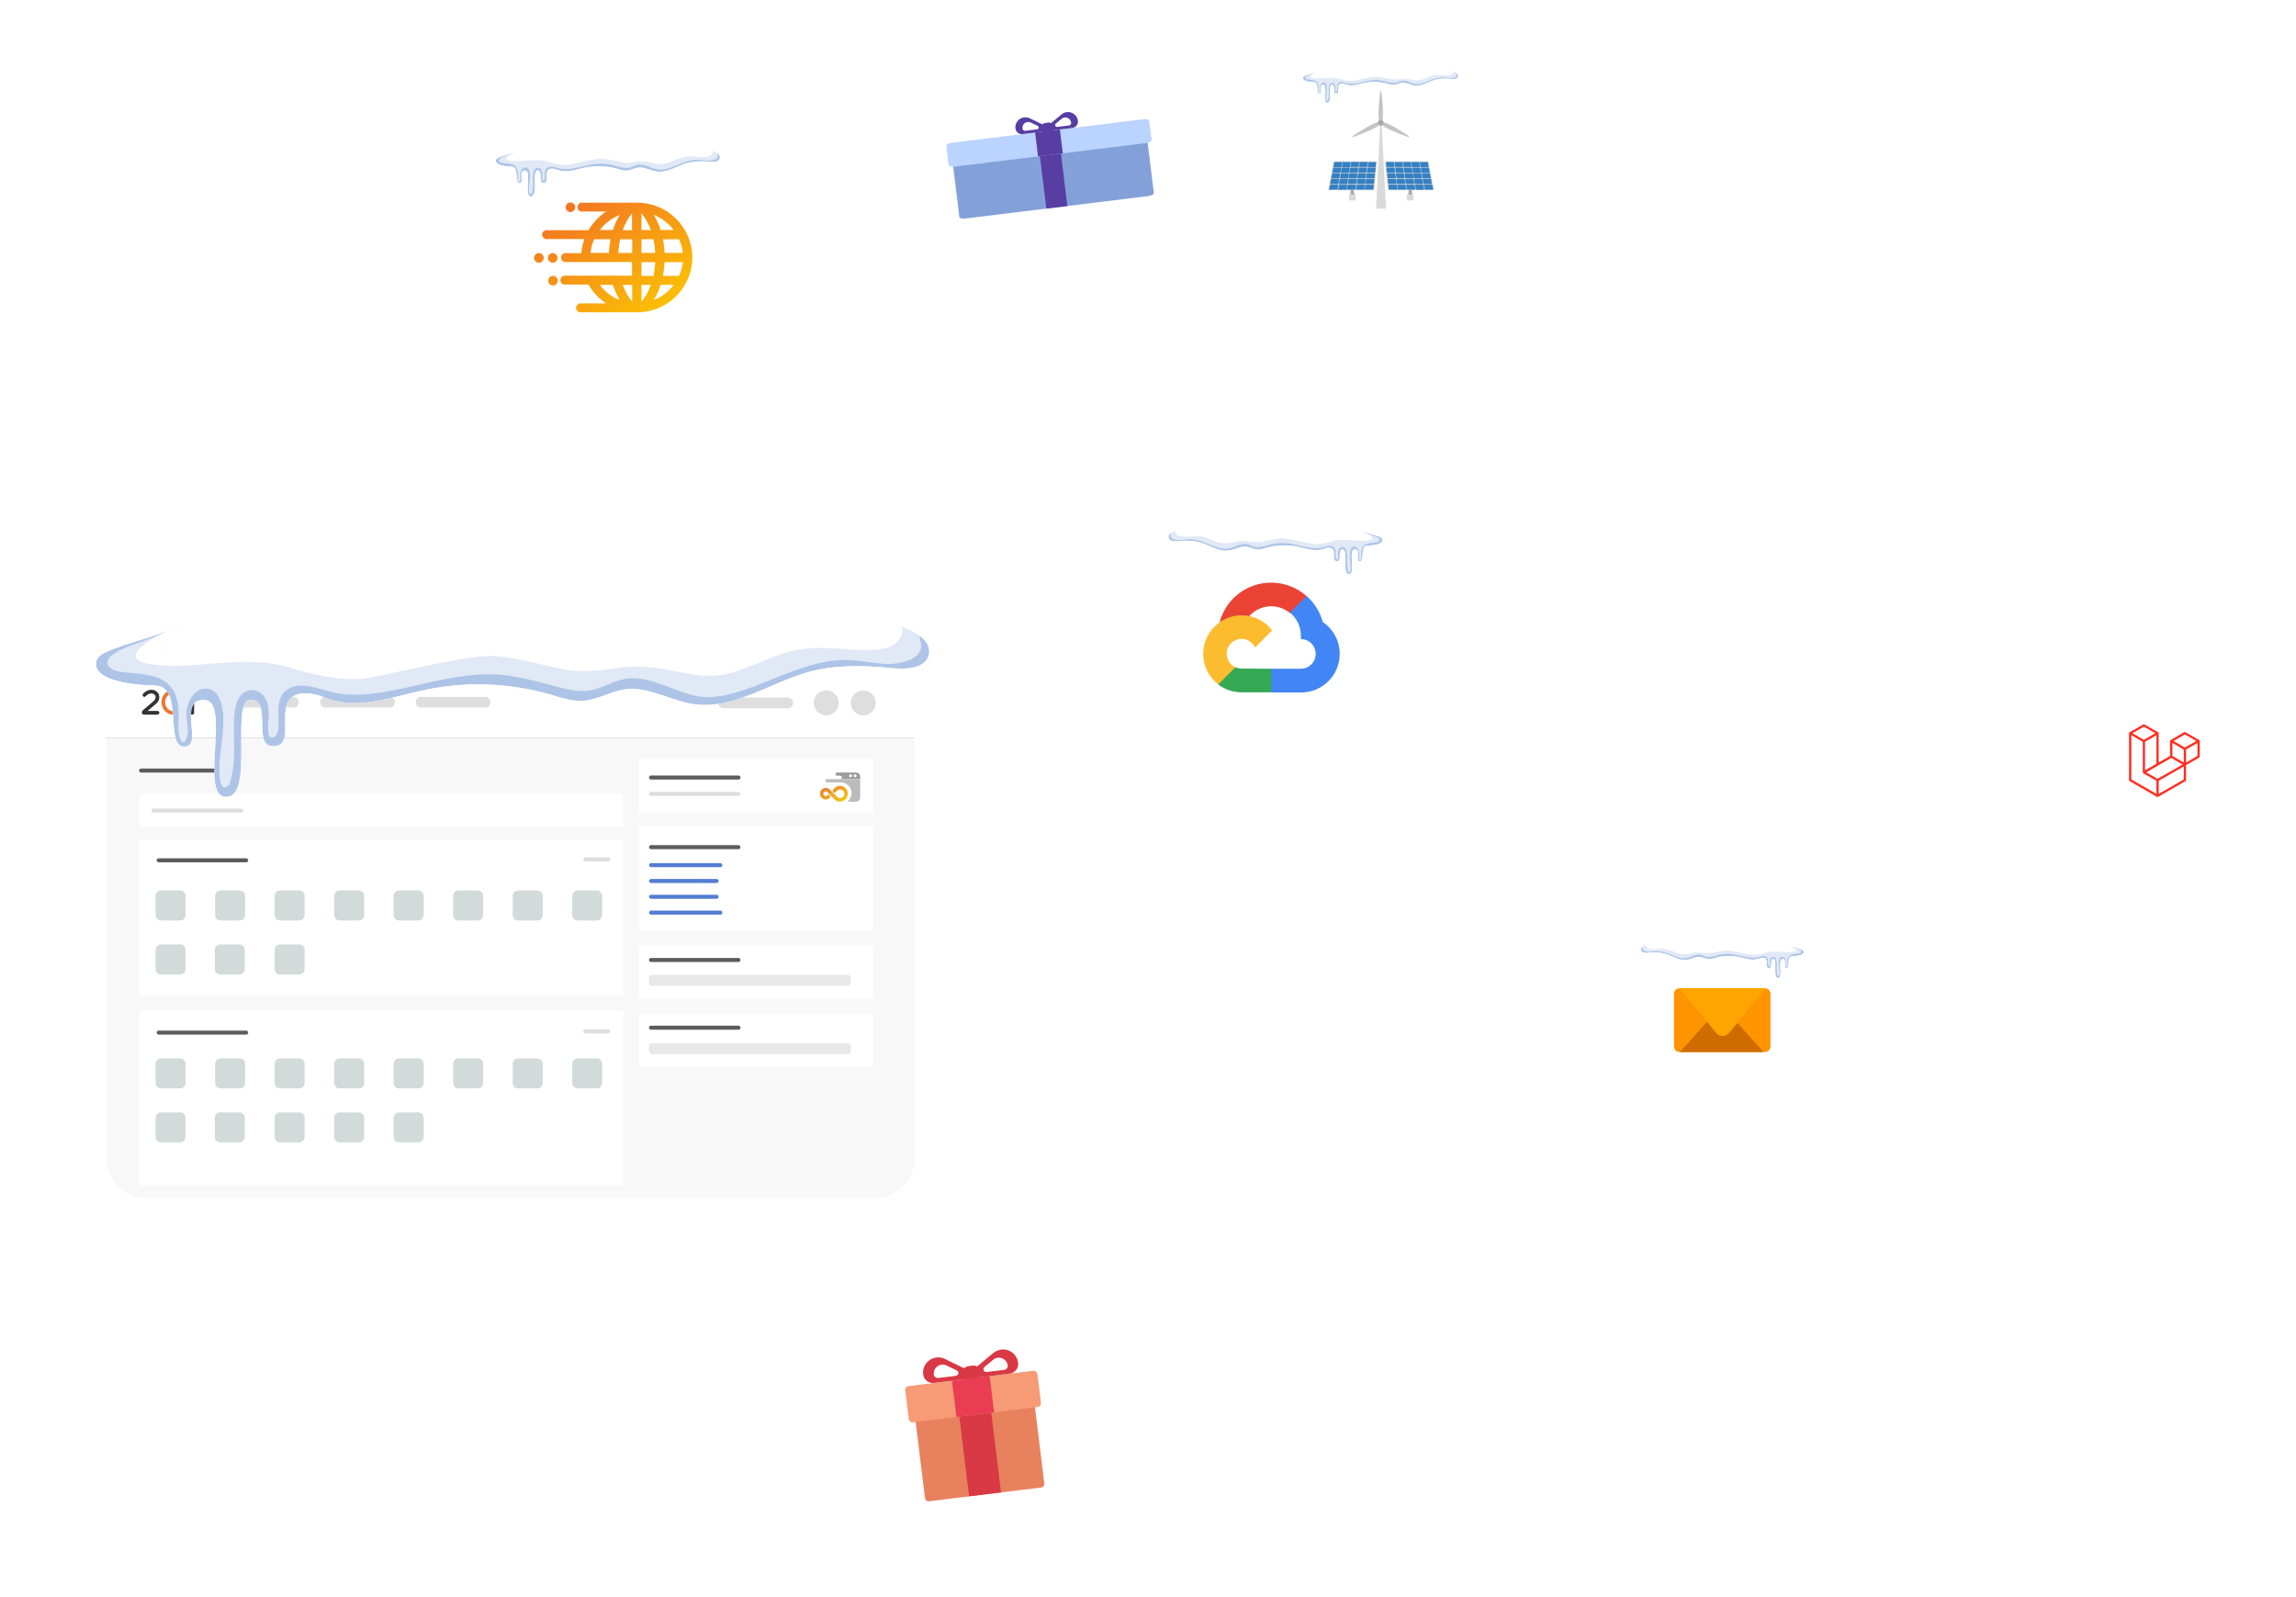 <?xml version="1.0" encoding="UTF-8"?>
<svg id="Layer_2" data-name="Layer 2" xmlns="http://www.w3.org/2000/svg" xmlns:xlink="http://www.w3.org/1999/xlink" viewBox="0 0 785.02 545.92">
  <defs>
    <style>
      .cls-1 {
        clip-path: url(#clippath);
      }

      .cls-2, .cls-3, .cls-4, .cls-5, .cls-6, .cls-7, .cls-8, .cls-9, .cls-10, .cls-11, .cls-12, .cls-13, .cls-14, .cls-15, .cls-16, .cls-17, .cls-18, .cls-19, .cls-20, .cls-21, .cls-22, .cls-23, .cls-24, .cls-25, .cls-26, .cls-27, .cls-28, .cls-29, .cls-30, .cls-31, .cls-32, .cls-33, .cls-34, .cls-35, .cls-36 {
        stroke-width: 0px;
      }

      .cls-2, .cls-37 {
        fill: none;
      }

      .cls-3 {
        fill: url(#linear-gradient);
      }

      .cls-37 {
        stroke: #d8d8d8;
        stroke-width: .25px;
      }

      .cls-38 {
        clip-path: url(#clippath-1);
      }

      .cls-39 {
        clip-path: url(#clippath-4);
      }

      .cls-40 {
        clip-path: url(#clippath-3);
      }

      .cls-41 {
        clip-path: url(#clippath-2);
      }

      .cls-42 {
        clip-path: url(#clippath-7);
      }

      .cls-43 {
        clip-path: url(#clippath-8);
      }

      .cls-44 {
        clip-path: url(#clippath-6);
      }

      .cls-45 {
        clip-path: url(#clippath-5);
      }

      .cls-46 {
        clip-path: url(#clippath-9);
      }

      .cls-47 {
        filter: url(#drop-shadow-5);
      }

      .cls-48 {
        filter: url(#drop-shadow-7);
      }

      .cls-49 {
        filter: url(#drop-shadow-4);
      }

      .cls-50 {
        filter: url(#drop-shadow-6);
      }

      .cls-51 {
        filter: url(#drop-shadow-8);
      }

      .cls-52 {
        filter: url(#drop-shadow-2);
      }

      .cls-53 {
        filter: url(#drop-shadow-3);
      }

      .cls-54 {
        filter: url(#drop-shadow-1);
      }

      .cls-55 {
        clip-path: url(#clippath-20);
      }

      .cls-56 {
        clip-path: url(#clippath-21);
      }

      .cls-57 {
        clip-path: url(#clippath-24);
      }

      .cls-58 {
        clip-path: url(#clippath-23);
      }

      .cls-59 {
        clip-path: url(#clippath-22);
      }

      .cls-60 {
        clip-path: url(#clippath-14);
      }

      .cls-61 {
        clip-path: url(#clippath-13);
      }

      .cls-62 {
        clip-path: url(#clippath-12);
      }

      .cls-63 {
        clip-path: url(#clippath-10);
      }

      .cls-64 {
        clip-path: url(#clippath-15);
      }

      .cls-65 {
        clip-path: url(#clippath-17);
      }

      .cls-66 {
        clip-path: url(#clippath-16);
      }

      .cls-67 {
        clip-path: url(#clippath-19);
      }

      .cls-68 {
        clip-path: url(#clippath-11);
      }

      .cls-69 {
        clip-path: url(#clippath-18);
      }

      .cls-70 {
        opacity: .15;
      }

      .cls-71 {
        opacity: .3;
      }

      .cls-4 {
        fill: #ff2d20;
        fill-rule: evenodd;
      }

      .cls-5 {
        fill: url(#linear-gradient-4);
      }

      .cls-6 {
        fill: url(#linear-gradient-2);
      }

      .cls-7 {
        fill: url(#linear-gradient-3);
      }

      .cls-8 {
        fill: #f8f8f8;
      }

      .cls-9 {
        fill: #547dd2;
      }

      .cls-10 {
        fill: #5c5c5d;
      }

      .cls-11 {
        fill: #3480c3;
      }

      .cls-12 {
        fill: #336ec2;
      }

      .cls-13 {
        fill: #583da3;
      }

      .cls-14 {
        fill: #83a1d8;
      }

      .cls-15 {
        fill: #34a853;
      }

      .cls-16 {
        fill: #4285f4;
      }

      .cls-17 {
        fill: #c4c4c4;
      }

      .cls-18 {
        fill: #ce6c00;
      }

      .cls-19 {
        fill: #dedede;
      }

      .cls-20 {
        fill: #d83945;
      }

      .cls-21 {
        fill: #dad9d7;
      }

      .cls-22 {
        fill: #bbb;
      }

      .cls-23 {
        fill: #a5abaf;
      }

      .cls-24 {
        fill: #d2dada;
      }

      .cls-25 {
        fill: #bad3ff;
      }

      .cls-26 {
        fill: #333;
      }

      .cls-27 {
        fill: #9c9b9b;
      }

      .cls-28 {
        fill: #ff9300;
      }

      .cls-29 {
        fill: #ffa400;
      }

      .cls-30 {
        fill: #fff;
      }

      .cls-31 {
        fill: #e8e8e8;
      }

      .cls-32 {
        fill: #e8815d;
      }

      .cls-33 {
        fill: #fbbc30;
      }

      .cls-34 {
        fill: #ea3d53;
      }

      .cls-35 {
        fill: #ea4335;
      }

      .cls-36 {
        fill: #f69b76;
      }
    </style>
    <filter id="drop-shadow-1" filterUnits="userSpaceOnUse">
      <feOffset dx="0" dy="0"/>
      <feGaussianBlur result="blur" stdDeviation="4"/>
      <feFlood flood-color="#000" flood-opacity=".18"/>
      <feComposite in2="blur" operator="in"/>
      <feComposite in="SourceGraphic"/>
    </filter>
    <filter id="drop-shadow-2" filterUnits="userSpaceOnUse">
      <feOffset dx="0" dy="0"/>
      <feGaussianBlur result="blur-2" stdDeviation="4"/>
      <feFlood flood-color="#000" flood-opacity=".18"/>
      <feComposite in2="blur-2" operator="in"/>
      <feComposite in="SourceGraphic"/>
    </filter>
    <clipPath id="clippath">
      <path class="cls-2" d="m601.27,320.63c-2.39.72-4.81,1.72-7.29,1.45-1.43-.16-2.79-.74-4.22-.96-2.33-.36-4.62.27-6.92.89-1.9.62-3.88.96-5.88.99-1.96-.22-3.91-.56-5.83-1.03-2.89-.24-5.79.15-8.51,1.15-.81.3-1.75.93-1.56,1.77.2.91,1.45,1,2.37.91,1.88-.26,3.79-.18,5.63.24,2.59.7,5,2.53,7.66,2.16,1.58-.22,3.07-1.21,4.65-.99.95.13,1.8.69,2.75.76.77,0,1.53-.15,2.25-.42,2.74-.79,5.63-.89,8.41-.29,2.19.47,4.51,1.36,6.58.51.78-.32,2.03-.53,2.46.19.63,1.03-.37,3.05,1.04,3.05s.03-3.11,1.49-3.11-.35,6.72,1.74,6.48c1.68-.19-.43-6.47,1.39-6.47s-.01,3.11,1.32,3.11.01-4.01,1.92-4.07c4.07-.12,4.11-1.28,3.93-1.71-.14-.25-.37-.45-.65-.54-1.7-.78-3.67-.98-5.22-2.04-.8-.54-1.44-1.28-2.25-1.8-1.01-.62-2.19-.93-3.38-.9-1.32.03-2.62.25-3.88.66"/>
    </clipPath>
    <clipPath id="clippath-1">
      <rect class="cls-2" x="560.66" y="320" width="56.58" height="15.15"/>
    </clipPath>
    <clipPath id="clippath-2">
      <rect class="cls-2" x="559.96" y="319.95" width="63.14" height="16.05"/>
    </clipPath>
    <clipPath id="clippath-3">
      <rect class="cls-2" x="612.12" y="324.39" width=".1" height=".11"/>
    </clipPath>
    <filter id="drop-shadow-3" filterUnits="userSpaceOnUse">
      <feOffset dx="0" dy="0"/>
      <feGaussianBlur result="blur-3" stdDeviation="4"/>
      <feFlood flood-color="#000" flood-opacity=".18"/>
      <feComposite in2="blur-3" operator="in"/>
      <feComposite in="SourceGraphic"/>
    </filter>
    <clipPath id="clippath-4">
      <path class="cls-2" d="m452.42,178.3c-3.15.94-6.32,2.27-9.59,1.9-1.88-.21-3.67-.98-5.54-1.27-3.06-.47-6.07.35-9.1,1.17-2.5.82-5.11,1.26-7.73,1.3-2.6-.08-5.1-.93-7.66-1.35-3.8-.32-7.61.2-11.19,1.51-1.07.39-2.3,1.22-2.05,2.33.27,1.19,1.9,1.31,3.12,1.19,2.47-.34,4.97-.23,7.4.32,3.4.92,6.57,3.32,10.06,2.84,2.08-.29,4.03-1.59,6.11-1.31,1.24.17,2.37.91,3.62,1,1.01,0,2.01-.2,2.96-.56,3.6-1.03,7.4-1.16,11.06-.38,2.88.62,5.92,1.79,8.65.67,1.02-.42,2.67-.69,3.24.25.83,1.36-.49,4,1.37,4s.04-4.09,1.95-4.09-.45,8.84,2.28,8.52c2.21-.25-.57-8.5,1.83-8.5s-.02,4.09,1.73,4.09.02-5.28,2.52-5.35c5.35-.16,5.4-1.68,5.16-2.25-.18-.33-.49-.59-.85-.71-2.24-1.02-4.82-1.29-6.86-2.68-1.04-.71-1.89-1.69-2.96-2.37-1.33-.81-2.88-1.22-4.44-1.17-1.73.04-3.45.33-5.1.86"/>
    </clipPath>
    <clipPath id="clippath-5">
      <rect class="cls-2" x="399.05" y="177.48" width="74.36" height="19.91"/>
    </clipPath>
    <clipPath id="clippath-6">
      <rect class="cls-2" x="398.13" y="177.42" width="82.99" height="21.09"/>
    </clipPath>
    <clipPath id="clippath-7">
      <rect class="cls-2" x="466.68" y="183.25" width=".14" height=".14"/>
    </clipPath>
    <filter id="drop-shadow-4" filterUnits="userSpaceOnUse">
      <feOffset dx="0" dy="0"/>
      <feGaussianBlur result="blur-4" stdDeviation="4"/>
      <feFlood flood-color="#000" flood-opacity=".18"/>
      <feComposite in2="blur-4" operator="in"/>
      <feComposite in="SourceGraphic"/>
    </filter>
    <clipPath id="clippath-8">
      <rect class="cls-2" x="454.06" y="31.06" width="36.26" height="40.31"/>
    </clipPath>
    <clipPath id="clippath-9">
      <path class="cls-2" d="m460.22,22.06c2.28.68,4.58,1.64,6.95,1.38,1.37-.15,2.66-.71,4.02-.92,2.24-.18,4.48.11,6.6.85,1.81.59,3.7.91,5.61.95,1.87-.21,3.73-.53,5.56-.98,2.75-.23,5.52.14,8.11,1.09.77.28,1.67.88,1.49,1.69-.2.87-1.38.95-2.26.87-1.79-.25-3.61-.17-5.37.23-2.47.67-4.77,2.41-7.3,2.06-1.51-.21-2.92-1.16-4.43-.95-.9.12-1.72.66-2.62.73-.73,0-1.46-.14-2.15-.4-2.61-.75-5.36-.85-8.02-.28-2.09.45-4.3,1.3-6.27.49-.74-.3-1.93-.5-2.35.18-.6.98.35,2.9-.99,2.9s-.03-2.97-1.41-2.97.33,6.41-1.66,6.18c-1.6-.18.41-6.16-1.33-6.16s.01,2.97-1.26,2.97-.01-3.83-1.83-3.88c-3.88-.11-3.91-1.22-3.75-1.63.13-.24.35-.43.61-.52,1.62-.74,3.5-.94,4.97-1.94.76-.52,1.37-1.23,2.15-1.72.97-.59,2.09-.88,3.22-.85,1.26.03,2.5.24,3.69.63"/>
    </clipPath>
    <clipPath id="clippath-10">
      <rect class="cls-2" x="445" y="21.47" width="53.93" height="14.44"/>
    </clipPath>
    <clipPath id="clippath-11">
      <rect class="cls-2" x="439.42" y="21.42" width="60.18" height="15.3"/>
    </clipPath>
    <clipPath id="clippath-12">
      <rect class="cls-2" x="449.79" y="25.65" width=".1" height=".1"/>
    </clipPath>
    <filter id="drop-shadow-5" filterUnits="userSpaceOnUse">
      <feOffset dx="0" dy="0"/>
      <feGaussianBlur result="blur-5" stdDeviation="4"/>
      <feFlood flood-color="#000" flood-opacity=".18"/>
      <feComposite in2="blur-5" operator="in"/>
      <feComposite in="SourceGraphic"/>
    </filter>
    <linearGradient id="linear-gradient" x1="137.42" y1="-447.09" x2="138.42" y2="-448.09" gradientTransform="translate(-7254.26 -16737.01) scale(54.12 -37.59)" gradientUnits="userSpaceOnUse">
      <stop offset="0" stop-color="#f26a27"/>
      <stop offset="1" stop-color="#fccb00"/>
    </linearGradient>
    <clipPath id="clippath-13">
      <path class="cls-2" d="m190.75,48.24c3.29.99,6.62,2.37,10.04,1.99,1.97-.22,3.84-1.02,5.8-1.33,3.2-.49,6.36.37,9.53,1.23,2.62.85,5.35,1.32,8.1,1.37,2.72-.09,5.34-.98,8.03-1.41s8.92.26,11.72,1.58c1.12.41,2.41,1.28,2.15,2.44-.28,1.25-1.99,1.38-3.27,1.25-2.58-.36-5.21-.24-7.75.34-3.56.97-6.88,3.48-10.54,2.98-2.18-.3-4.22-1.67-6.4-1.37-1.3.18-2.48.95-3.79,1.05-1.06,0-2.11-.21-3.1-.58-3.77-1.08-7.75-1.22-11.58-.4-3.01.65-6.2,1.87-9.06.7-1.07-.44-2.79-.72-3.39.26-.86,1.42.51,4.2-1.43,4.2s-.04-4.28-2.04-4.28.47,9.26-2.39,8.93c-2.31-.27.6-8.9-1.92-8.9s.02,4.29-1.81,4.29-.02-5.53-2.64-5.6c-5.6-.16-5.65-1.76-5.41-2.36.19-.35.51-.61.89-.74,2.35-1.07,5.05-1.36,7.18-2.81,1.1-.75,1.98-1.77,3.1-2.48,1.4-.85,3.01-1.28,4.65-1.24,1.81.04,3.61.35,5.34.91"/>
    </clipPath>
    <clipPath id="clippath-14">
      <rect class="cls-2" x="168.77" y="47.38" width="77.89" height="20.86"/>
    </clipPath>
    <clipPath id="clippath-15">
      <rect class="cls-2" x="160.7" y="47.31" width="86.93" height="22.1"/>
    </clipPath>
    <clipPath id="clippath-16">
      <rect class="cls-2" x="175.68" y="53.42" width=".14" height=".15"/>
    </clipPath>
    <filter id="drop-shadow-6" filterUnits="userSpaceOnUse">
      <feOffset dx="0" dy="0"/>
      <feGaussianBlur result="blur-6" stdDeviation="4"/>
      <feFlood flood-color="#000" flood-opacity=".18"/>
      <feComposite in2="blur-6" operator="in"/>
      <feComposite in="SourceGraphic"/>
    </filter>
    <filter id="drop-shadow-7" filterUnits="userSpaceOnUse">
      <feOffset dx="0" dy="0"/>
      <feGaussianBlur result="blur-7" stdDeviation="4"/>
      <feFlood flood-color="#000" flood-opacity=".18"/>
      <feComposite in2="blur-7" operator="in"/>
      <feComposite in="SourceGraphic"/>
    </filter>
    <filter id="drop-shadow-8" filterUnits="userSpaceOnUse">
      <feOffset dx="0" dy="0"/>
      <feGaussianBlur result="blur-8" stdDeviation="4"/>
      <feFlood flood-color="#000" flood-opacity=".18"/>
      <feComposite in2="blur-8" operator="in"/>
      <feComposite in="SourceGraphic"/>
    </filter>
    <clipPath id="clippath-17">
      <rect class="cls-2" x="36.29" y="228.14" width="276.34" height="181.52" rx="13.36" ry="13.36"/>
    </clipPath>
    <clipPath id="clippath-18">
      <path class="cls-2" d="m58.59,235.85c-.06,0-.11,0-.17.02-2.33.64-3.7,3.05-3.06,5.39.41,1.49,1.57,2.65,3.06,3.06.05.02.1.03.15.04.34.05.66-.18.71-.53.05-.34-.18-.66-.53-.71h0c-1.66-.46-2.64-2.18-2.19-3.84.29-1.06,1.12-1.89,2.19-2.19h.01c.34-.06.58-.38.52-.72-.05-.3-.31-.53-.61-.53-.03,0-.06,0-.09,0"/>
    </clipPath>
    <linearGradient id="linear-gradient-2" x1="38.41" y1="-542.72" x2="38.6" y2="-542.72" gradientTransform="translate(-153.79 -4813.64) scale(4.95 -9.31)" gradientUnits="userSpaceOnUse">
      <stop offset="0" stop-color="#fbbc02"/>
      <stop offset=".14" stop-color="#f7a712"/>
      <stop offset=".46" stop-color="#f29026"/>
      <stop offset=".75" stop-color="#ee7c33"/>
      <stop offset="1" stop-color="#ed7733"/>
    </linearGradient>
    <clipPath id="clippath-19">
      <path class="cls-2" d="m59.98,236.32c-.09.34.11.68.45.77,1.66.46,2.64,2.18,2.19,3.84-.29,1.06-1.12,1.89-2.19,2.19,0,0-.01,0-.02,0-.33.1-.52.45-.42.78s.45.52.78.42c2.33-.65,3.7-3.06,3.05-5.39-.41-1.48-1.57-2.64-3.05-3.05-.05-.02-.11-.02-.17-.02h-.01c-.29,0-.54.19-.61.47"/>
    </clipPath>
    <linearGradient id="linear-gradient-3" x1="47.07" y1="-527.42" x2="47.25" y2="-527.42" gradientTransform="translate(-219.16 -5347.32) scale(5.43 -10.59)" xlink:href="#linear-gradient-2"/>
    <clipPath id="clippath-20">
      <path class="cls-2" d="m284.91,270.01c-.22.24-.22.61,0,.86.23.24.61.24.85,0,0,0,0,0,0,0h0c.5-.5.77-.94,1.44-.94.81-.02,1.49.61,1.51,1.42s-.61,1.49-1.42,1.51c-.03,0-.05,0-.08,0-.4,0-.79-.16-1.06-.45l-2.4-2.41c-.2-.2-.44-.36-.71-.47-.25-.09-.51-.13-.78-.12-1.1.05-1.94.98-1.9,2.07.05,1.06.92,1.89,1.98,1.9.52,0,1.02-.22,1.38-.58.24-.23.25-.61.02-.85s-.61-.25-.85-.02c-.15.16-.36.25-.58.26-.43,0-.79-.35-.79-.79,0-.43.35-.79.79-.79.21,0,.42.09.57.24h0l2.59,2.61c.47.44,1.09.66,1.73.62,1.49,0,2.69-1.21,2.68-2.7,0-1.49-1.21-2.69-2.7-2.68-.94.02-1.8.51-2.29,1.3"/>
    </clipPath>
    <linearGradient id="linear-gradient-4" x1="92.46" y1="-634.7" x2="93.46" y2="-635.7" gradientTransform="translate(-599.63 -3144.71) scale(9.52 -5.38)" gradientUnits="userSpaceOnUse">
      <stop offset="0" stop-color="#ec8033"/>
      <stop offset="1" stop-color="#f7dc08"/>
    </linearGradient>
    <clipPath id="clippath-21">
      <path class="cls-2" d="m111.74,202.02c12.25,3.68,24.62,8.83,37.33,7.4,7.34-.82,14.28-3.81,21.57-4.93,11.91-1.82,23.65,1.38,35.44,4.58,9.96,2.7,19.95,5.41,30.12,5.08,10.11-.32,19.86-3.63,29.84-5.25s33.15.97,43.56,5.87c4.15,1.51,8.96,4.75,7.99,9.06-1.05,4.65-7.4,5.11-12.15,4.65-9.63-.94-19.5-1.29-28.83,1.25-13.25,3.6-25.59,12.94-39.19,11.07-8.09-1.11-15.69-6.21-23.78-5.08-4.84.67-9.22,3.54-14.09,3.9-3.92.29-7.75-1.07-11.53-2.16-14.01-4.03-28.8-4.54-43.05-1.49-11.2,2.41-23.07,6.96-33.67,2.61-3.97-1.63-10.38-2.69-12.61.98-3.22,5.28,1.89,15.59-5.34,15.59s-.16-15.93-7.6-15.93,1.75,34.42-8.9,33.2c-8.6-.99,2.22-33.09-7.12-33.09s.08,15.93-6.74,15.93-.08-20.55-9.8-20.83c-20.84-.61-21.01-6.53-20.11-8.76.55-1.36,1.96-2.15,3.3-2.75,8.72-3.97,18.77-5.04,26.69-10.44,4.07-2.78,7.38-6.58,11.53-9.24,5.18-3.32,11.13-4.57,17.28-4.57,6.74.17,13.42,1.3,19.84,3.37"/>
    </clipPath>
    <clipPath id="clippath-22">
      <rect class="cls-2" x="30.01" y="198.83" width="289.57" height="77.54"/>
    </clipPath>
    <clipPath id="clippath-23">
      <rect class="cls-2" y="198.57" width="323.16" height="82.14"/>
    </clipPath>
    <clipPath id="clippath-24">
      <rect class="cls-2" x="55.7" y="221.28" width=".53" height=".55"/>
    </clipPath>
  </defs>
  <g id="Layer_1-2" data-name="Layer 1">
    <g>
      <g>
        <g id="Group_32356" data-name="Group 32356" class="cls-54">
          <rect id="Rectangle_11368-2" data-name="Rectangle 11368-2" class="cls-30" x="716.88" y="237.91" width="44.83" height="44.83" rx="6" ry="6"/>
          <path id="Path_66058" data-name="Path 66058" class="cls-4" d="m752.1,253.26s.01.07.01.1v5.34c0,.14-.08.27-.2.34l-4.48,2.58v5.12c0,.14-.07.27-.2.34l-9.36,5.39s-.04.02-.07.03c0,0-.02,0-.03.01-.07.02-.13.02-.2,0-.01,0-.02,0-.03-.01-.02,0-.04-.02-.06-.03l-9.35-5.39c-.12-.07-.2-.2-.2-.34v-16.02s0-.07.01-.1c0-.01.01-.02.01-.03,0-.02.01-.04.03-.06,0-.01.02-.02.03-.04.01-.02.02-.03.03-.04.01-.01.02-.02.04-.03.01-.01.03-.02.04-.03l4.68-2.69c.12-.07.27-.07.39,0l4.68,2.69s.03.02.04.03c.01,0,.03.02.04.03.01.01.02.03.03.05,0,.01.02.02.03.03.01.02.02.04.03.06,0,.01.01.02.01.03,0,.03.01.07.01.1v10.01l3.9-2.24v-5.12s0-.07.01-.1c0-.01.01-.02.01-.03,0-.02.02-.04.03-.06,0-.01.02-.02.03-.04.01-.02.02-.03.03-.04.01-.01.02-.02.04-.03.01-.01.03-.02.04-.03l4.68-2.69c.12-.07.27-.07.39,0l4.68,2.69s.03.02.04.03c.01.01.03.02.04.03.01.01.02.03.03.05,0,.01.02.02.03.03.01.02.02.04.03.06,0,.01.01.02.01.03h0Zm-.77,5.22v-4.44l-1.64.94-2.26,1.3v4.44l3.9-2.24h0Zm-4.68,8.03v-4.44l-2.22,1.27-6.35,3.63v4.49l8.58-4.94Zm-17.93-15.12v15.12l8.58,4.94v-4.48l-4.48-2.54h0l-.08-.06s-.02-.03-.03-.04c-.01-.01-.02-.02-.03-.04,0-.02-.01-.03-.02-.05,0-.01-.01-.03-.02-.04,0-.02,0-.04,0-.06,0-.01,0-.03,0-.04v-10.47l-2.26-1.3-1.64-.94h0Zm4.29-2.92l-3.9,2.24,3.9,2.24,3.9-2.24s-3.9-2.24-3.9-2.24Zm2.03,14l2.26-1.3v-9.78l-1.64.94-2.26,1.3v9.78l1.64-.94Zm12.01-11.35l-3.9,2.24,3.9,2.24,3.9-2.24-3.9-2.24Zm-.39,5.16l-2.26-1.3-1.64-.94v4.44l2.26,1.3,1.64.94v-4.44h0Zm-8.97,10.01l5.72-3.26,2.86-1.63-3.89-2.24-4.48,2.58-4.09,2.35,3.89,2.2h0Z"/>
        </g>
        <g id="Group_45651" data-name="Group 45651" class="cls-52">
          <g id="Group_32360" data-name="Group 32360">
            <rect id="Rectangle_11371-2" data-name="Rectangle 11371-2" class="cls-30" x="562.06" y="322.05" width="53.57" height="53.57" rx="7" ry="7"/>
            <g id="Group_32359" data-name="Group 32359">
              <path id="Path_66060" data-name="Path 66060" class="cls-28" d="m574.25,337.92h29.18c1.05,0,1.9.85,1.9,1.9h0v18.01c0,1.05-.85,1.9-1.9,1.9h-29.18c-1.05,0-1.9-.85-1.9-1.9h0v-18.01c0-1.05.85-1.9,1.9-1.9"/>
              <path id="Path_66061" data-name="Path 66061" class="cls-18" d="m603.01,359.73l-12.09-13.42c-1.05-1.21-2.88-1.37-4.12-.35-.13.11-.25.22-.36.35l-12.09,13.42h28.66Z"/>
              <rect id="Rectangle_11377" data-name="Rectangle 11377" class="cls-2" x="574.35" y="345.29" width="28.66" height="14.45"/>
              <path id="Path_66062" data-name="Path 66062" class="cls-29" d="m574.15,337.92l12.49,15.14c.95,1.27,2.75,1.54,4.03.6.23-.17.44-.37.61-.6l12.5-15.14h-29.63Z"/>
            </g>
          </g>
          <g id="Group_45546" data-name="Group 45546">
            <g class="cls-1">
              <g id="Group_38336" data-name="Group 38336">
                <path id="Path_78550" data-name="Path 78550" class="cls-30" d="m567.57,322.12c-1.7.08-3.37.42-4.96,1-.81.3-1.75.93-1.56,1.77.2.91,1.45,1,2.37.91,1.88-.26,3.79-.18,5.63.24,2.59.7,5,2.53,7.66,2.16,1.58-.22,3.07-1.21,4.65-.99.95.13,1.8.69,2.75.76.77,0,1.53-.15,2.25-.42,2.74-.79,5.63-.89,8.41-.29,2.19.47,4.51,1.36,6.58.51.78-.32,2.03-.53,2.46.19.63,1.03-.37,3.05,1.04,3.05s.03-3.11,1.49-3.11-.35,6.72,1.74,6.48c1.68-.19-.43-6.47,1.39-6.47s-.01,3.11,1.32,3.11.02-4.01,1.92-4.07c4.07-.12,4.11-1.28,3.93-1.71-.14-.25-.37-.45-.65-.54-1.7-.78-3.67-.98-5.22-2.04-.8-.54-1.44-1.28-2.25-1.8-2.1-1.35-4.86-.95-7.25-.24s-4.81,1.72-7.29,1.45c-1.43-.16-2.79-.74-4.22-.96-4.29-.66-8.47,2.03-12.81,1.89-1.96-.22-3.91-.56-5.83-1.03-2.89-.24-5.79.15-8.51,1.14"/>
                <g id="Group_38329" data-name="Group 38329" class="cls-71">
                  <g id="Group_38328" data-name="Group 38328">
                    <g class="cls-38">
                      <g id="Group_38327" data-name="Group 38327">
                        <path id="Path_78551" data-name="Path 78551" class="cls-12" d="m561.12,323.56c-1.1,1.12-.02,2.47,1.17,2.95.83.28,1.72.34,2.58.17,1.15-.21,2.32-.18,3.46.07,1.83.47,3.5,1.4,5.32,1.91.86.27,1.75.38,2.65.34.89-.13,1.76-.39,2.59-.75.86-.44,1.85-.55,2.79-.32.83.4,1.74.62,2.66.65,2.08-.13,4.01-1.09,6.11-1.09,3.88,0,7.47,2.08,11.38,1.04.33-.12.67-.19,1.02-.23.48-.01.37.28.36.67-.09.77.09,1.54.52,2.18.55.67,1.55.76,2.21.21.13-.11.24-.23.33-.38.22-.6.28-1.24.19-1.87,0-.11.02-1.06-.41-.68.02.16.04.31.07.47.13,1.26-.04,2.54.13,3.8.14,1.06.65,2.6,2.01,2.44,1.5-.17,1.53-1.97,1.44-3.12-.06-.76-.16-1.51-.2-2.26-.03-.32-.03-.65,0-.98,0-.04.05-.28.05-.28-.22-.31-.18.15-.21.27-.23,1.15-.11,3.44,1.55,3.36,1.91-.09,1.45-2.44,1.61-3.65.2-1.5,2.6-.89,3.64-1.43.62-.3,1.03-.9,1.09-1.58-.03-.78-.49-1.48-1.2-1.8-.97-.52-1.98-.97-3.02-1.33-1.04-.49-1.96-1.21-2.67-2.12-.57-.7-1.56.3-.99.99,1.11,1.3,2.57,2.26,4.2,2.77.45.16,2.32.72,2.37,1.38.05.62-1.01.68-1.4.72-1.04.11-2.29.13-2.94,1.1-.31.54-.45,1.16-.41,1.77,0,.31.03.61.02.92,0,.26-.19,1.32-.53.63-.26-.52.08-1.4-.03-1.99-.06-.61-.46-1.12-1.03-1.34-1.13-.28-1.41,1.17-1.42,1.95-.02,1.28.35,2.57.25,3.84-.02.29-.07,1.02-.56.67-.13-.1-.18-.39-.22-.54-.15-.61-.21-1.23-.19-1.86.07-1.02.03-2.04-.13-3.06-.22-.89-1.18-1.35-1.87-.54-.27.43-.39.94-.31,1.44,0,.3.19,1.31-.23,1.31-.55,0-.43-1.2-.42-1.57.09-.58-.1-1.17-.52-1.58-.99-.78-2.56.1-3.63.23-1.89.09-3.79-.15-5.6-.69-1.79-.5-3.65-.68-5.5-.54-.89.13-1.76.32-2.62.57-.93.33-1.91.48-2.89.45-.91-.14-1.68-.73-2.6-.81-.89-.02-1.77.16-2.58.53-.92.45-1.92.69-2.94.72-1.02-.1-2.01-.35-2.95-.75-1.75-.83-3.6-1.4-5.51-1.72-1.03,0-2.06.08-3.07.24-.91.07-2.94-.24-2.42-1.64.11-.3-.32-.52-.53-.31"/>
                      </g>
                    </g>
                  </g>
                </g>
                <g id="Group_38332" data-name="Group 38332" class="cls-70">
                  <g id="Group_38331" data-name="Group 38331">
                    <g class="cls-41">
                      <g id="Group_38330" data-name="Group 38330">
                        <path id="Path_78552" data-name="Path 78552" class="cls-12" d="m622.9,327.77c-.79-2.09-2.6-2.46-4.55-2.18-.11.02-.21-.06-.23-.16-.09-.46-.25-.91-.46-1.33-1.06-2.06-2.96-3.56-5.22-4.1-.87-.22-1.75.28-2.01,1.14-.22.87.28,1.75,1.14,2.01.49.2,2.63,1.23,2.45,1.89s-2.75.66-4.01.54c-2.65-.25-4.55-.36-6.29.18-1.73.61-3.57.83-5.39.66-3.23-.66-6.82-1.53-8.26-1.43-1.44.16-2.87.44-4.27.81-1.25.25-2.54.25-3.79,0-1.46-.2-2.93-.11-4.36.26-1.35.37-2.77.32-4.09-.16-1.29-.59-2.65-1.06-4.03-1.38-1.6-.24-3.16.14-4.76.06-.57.02-1.13-.16-1.59-.5-.16-.16-.49-.6-.37-.87.36-.65.13-1.46-.52-1.82-.63-.35-1.42-.14-1.79.47-.77,1.19-.75,2.72.06,3.89.93,1.25,2.38,1.99,3.93,2.03,1.53.13,3.1-.37,4.61-.07,1.5.3,2.84,1.11,4.29,1.54,1.57.42,3.23.42,4.8,0,.68-.18,1.38-.3,2.09-.36.85.03,1.69.14,2.52.31,1.68.13,3.36-.05,4.97-.54,1.04-.26,2.1-.4,3.17-.43.01.03.03.06.05.09.46.75,1.43,1,2.2.58.61-.23,1.26-.31,1.91-.25h.03c.35.06.7.11,1.06.16.05,0,.09.03.12.07.11.14.25.25.4.34.16.11.34.18.52.2,1.57.24,3.08.79,4.43,1.62.04.02.07.06.09.1.09.25.24.47.42.66.08.08.08.2,0,.28,0,0,0,0-.01.01-.71.66-.76,1.77-.1,2.48.56.61,1.47.74,2.18.32.47-.2.95-.38,1.44-.55.07-.02.15,0,.2.04.39.37.83.68,1.3.94,3.1,1.66,6.73-.24,9.63-1.52,1.52-.65,3.01-1.4,4.44-2.23,1.45-.67,2.15-2.33,1.61-3.84m-3.14.7s-.01,0-.02,0c.03-.31.14.01.02,0m-3.25,1.6h0l.04-.35c.74-.31,1.5-.55,2.28-.72-.3.16-.6.32-.9.48-.4.21-.81.41-1.22.61-.06.03-.14.03-.2-.01m3.21-.96s-.05-.07-.04-.19c.14,0,.29.02.04.19"/>
                      </g>
                    </g>
                  </g>
                </g>
                <g id="Group_38335" data-name="Group 38335" class="cls-70">
                  <g id="Group_38334" data-name="Group 38334">
                    <g class="cls-40">
                      <g id="Group_38333" data-name="Group 38333">
                        <path id="Path_78553" data-name="Path 78553" class="cls-12" d="m612.17,324.5s.05-.02.05-.05-.02-.05-.05-.05-.05.02-.05.05.02.05.05.05"/>
                      </g>
                    </g>
                  </g>
                </g>
              </g>
            </g>
          </g>
        </g>
        <g id="Group_45652" data-name="Group 45652" class="cls-53">
          <g id="Group_32352" data-name="Group 32352">
            <rect id="Rectangle_11364-2" data-name="Rectangle 11364-2" class="cls-30" x="398.39" y="181.21" width="73.8" height="73.8" rx="12" ry="12"/>
            <g id="expert-gcp-support">
              <g id="Group_32347" data-name="Group 32347">
                <path id="Path_66010" data-name="Path 66010" class="cls-35" d="m441,209.56h1.42l4.06-4.06.2-1.72c-7.55-6.66-19.07-5.95-25.74,1.61-1.85,2.1-3.19,4.59-3.93,7.29.45-.19.95-.21,1.42-.09l8.11-1.34s.41-.69.63-.64c3.61-3.96,9.68-4.42,13.84-1.05h-.03Z"/>
                <path id="Path_66011" data-name="Path 66011" class="cls-16" d="m452.26,212.67c-.93-3.43-2.85-6.52-5.51-8.88l-5.69,5.69c2.4,1.96,3.77,4.92,3.72,8.03v1.01c2.8,0,5.07,2.27,5.07,5.07s-2.27,5.07-5.07,5.07h-10.14l-1.01,1.02v6.08l1.01,1.01h10.13c7.28.06,13.23-5.79,13.29-13.07.04-4.42-2.14-8.56-5.8-11.03h0Z"/>
                <path id="Path_66012" data-name="Path 66012" class="cls-15" d="m424.49,236.71h10.13v-8.05l-10.13-.06c-.72,0-1.43-.16-2.09-.46l-1.43.44-4.08,4.06-.36,1.42c2.29,1.73,5.09,2.66,7.96,2.65Z"/>
                <path id="Path_66013" data-name="Path 66013" class="cls-33" d="m424.49,210.39c-7.28.04-13.14,5.98-13.1,13.26.02,4.06,1.92,7.89,5.14,10.37l5.88-5.88c-2.55-1.15-3.69-4.15-2.54-6.7s4.15-3.69,6.7-2.54c1.13.51,2.03,1.41,2.54,2.54l5.88-5.88c-2.5-3.27-6.39-5.18-10.5-5.17Z"/>
              </g>
            </g>
          </g>
          <g id="Group_45547" data-name="Group 45547">
            <g class="cls-39">
              <g id="Group_38336-2" data-name="Group 38336-2">
                <path id="Path_78550-2" data-name="Path 78550-2" class="cls-30" d="m408.13,180.26c-2.23.11-4.43.55-6.52,1.31-1.07.39-2.3,1.22-2.05,2.33.27,1.19,1.9,1.31,3.12,1.2,2.47-.34,4.97-.23,7.4.32,3.4.92,6.57,3.32,10.06,2.84,2.08-.29,4.03-1.59,6.11-1.31,1.24.17,2.37.91,3.62,1,1.01,0,2.01-.2,2.96-.55,3.6-1.03,7.39-1.17,11.06-.38,2.88.62,5.92,1.79,8.65.67,1.02-.42,2.67-.69,3.24.25.83,1.36-.49,4,1.37,4s.04-4.09,1.95-4.09-.45,8.84,2.28,8.52c2.21-.25-.57-8.5,1.83-8.5s-.02,4.09,1.73,4.09.02-5.28,2.52-5.35c5.35-.16,5.4-1.68,5.16-2.25-.18-.33-.49-.59-.85-.71-2.24-1.01-4.82-1.29-6.85-2.67-1.05-.71-1.89-1.69-2.96-2.37-2.76-1.77-6.39-1.25-9.53-.31-3.15.94-6.32,2.27-9.59,1.9-1.88-.21-3.67-.98-5.54-1.27-5.64-.87-11.13,2.66-16.84,2.48-2.6-.08-5.1-.93-7.66-1.35-3.79-.32-7.61.2-11.19,1.51"/>
                <g id="Group_38329-2" data-name="Group 38329-2" class="cls-71">
                  <g id="Group_38328-2" data-name="Group 38328-2">
                    <g class="cls-45">
                      <g id="Group_38327-2" data-name="Group 38327-2">
                        <path id="Path_78551-2" data-name="Path 78551-2" class="cls-12" d="m399.65,182.16c-1.45,1.47-.03,3.25,1.54,3.88,1.09.37,2.27.44,3.4.22,1.51-.27,3.05-.24,4.55.09,2.41.61,4.6,1.84,6.99,2.51,1.12.36,2.3.51,3.48.44,1.17-.17,2.32-.51,3.4-.99,1.13-.57,2.43-.72,3.66-.42,1.1.52,2.29.81,3.5.86,2.73-.17,5.27-1.43,8.03-1.43,5.1,0,9.82,2.73,14.95,1.37.43-.15.88-.25,1.34-.31.64-.02.49.37.47.89-.12,1.01.12,2.03.68,2.87.73.88,2.03,1,2.91.27.17-.14.31-.31.43-.49.28-.78.37-1.63.25-2.45,0-.15.03-1.39-.53-.89.02.21.06.41.1.62.17,1.66-.05,3.33.17,4.99.18,1.39.85,3.41,2.64,3.21,1.97-.23,2-2.59,1.89-4.1-.07-.99-.21-1.98-.26-2.97-.04-.43-.04-.86,0-1.28,0-.05.07-.37.07-.37-.29-.4-.24.19-.27.36-.31,1.52-.14,4.52,2.04,4.42,2.51-.12,1.9-3.21,2.12-4.79.27-1.97,3.41-1.17,4.79-1.87.81-.39,1.35-1.18,1.43-2.08-.03-1.02-.64-1.94-1.57-2.36-1.28-.69-2.61-1.27-3.97-1.75-1.38-.64-2.58-1.58-3.53-2.77-.75-.91-2.05.39-1.3,1.3,1.46,1.71,3.38,2.97,5.52,3.64.6.21,3.05.95,3.11,1.81.06.82-1.33.9-1.84.95-1.37.14-3.01.17-3.87,1.44-.41.71-.59,1.52-.54,2.33,0,.4.04.81.03,1.21-.01.34-.25,1.73-.7.83-.34-.68.11-1.85-.04-2.61-.08-.8-.6-1.48-1.35-1.76-1.49-.36-1.86,1.54-1.87,2.57-.02,1.68.46,3.38.33,5.05-.03.38-.09,1.34-.73.88-.18-.13-.23-.51-.29-.7-.19-.8-.28-1.62-.26-2.45.09-1.34.04-2.69-.17-4.02-.29-1.17-1.55-1.78-2.45-.72-.36.56-.51,1.23-.41,1.89,0,.4.25,1.72-.3,1.72-.73,0-.56-1.58-.56-2.06.12-.76-.13-1.53-.69-2.07-1.3-1.03-3.36.14-4.77.3-2.49.29-4.96-.36-7.36-.91-2.35-.66-4.8-.9-7.23-.71-1.16.18-2.32.42-3.45.74-1.22.43-2.51.63-3.8.59-1.19-.18-2.21-.96-3.42-1.06-1.17-.02-2.32.22-3.39.69-1.21.59-2.53.91-3.87.94-1.33-.13-2.64-.46-3.88-.98-2.37-.89-4.68-2.05-7.24-2.26-1.35,0-2.7.1-4.04.32-1.19.09-3.86-.31-3.18-2.15.15-.4-.42-.68-.69-.4"/>
                      </g>
                    </g>
                  </g>
                </g>
                <g id="Group_38332-2" data-name="Group 38332-2" class="cls-70">
                  <g id="Group_38331-2" data-name="Group 38331-2">
                    <g class="cls-44">
                      <g id="Group_38330-2" data-name="Group 38330-2">
                        <path id="Path_78552-2" data-name="Path 78552-2" class="cls-12" d="m480.85,187.69c-1.05-2.75-3.42-3.23-5.99-2.86-.14.02-.28-.08-.3-.22-.12-.6-.32-1.19-.6-1.74-1.39-2.71-3.89-4.68-6.86-5.39-1.14-.29-2.31.37-2.64,1.5-.28,1.14.38,2.3,1.5,2.64.64.26,3.46,1.62,3.22,2.48s-3.62.87-5.27.71c-3.48-.33-5.98-.47-8.26.24-1.38.43-4.7,1.35-7.08.87-4.25-.87-8.97-2.02-10.86-1.88-1.89.22-3.77.57-5.61,1.07-1.64.33-3.34.33-4.98,0-1.91-.26-3.86-.14-5.73.34-1.77.49-3.65.42-5.37-.21-1.7-.78-3.48-1.38-5.3-1.81-2.11-.32-4.15.18-6.25.07-.75.02-1.48-.21-2.09-.66-.21-.21-.64-.79-.49-1.14.49-.84.2-1.92-.64-2.41-.84-.49-1.91-.2-2.4.63-1,1.56-.98,3.58.07,5.11,1.22,1.64,3.13,2.62,5.17,2.67,2.01.17,4.07-.49,6.06-.09,1.97.39,3.73,1.45,5.64,2.02,2.07.55,4.24.55,6.31.01.9-.24,1.82-.4,2.75-.47,1.11.05,2.22.18,3.31.41,2.2.17,4.42-.07,6.53-.71,1.37-.34,2.77-.53,4.17-.56.02.04.04.08.06.12.61.98,1.88,1.32,2.89.76.8-.3,1.66-.41,2.51-.33h.03c.46.07.92.15,1.39.22.07.01.12.05.16.1.15.18.33.33.53.44.21.14.44.23.69.27,2.06.32,4.04,1.04,5.82,2.13.05.03.09.08.11.14.12.32.31.62.56.86.1.1.11.27,0,.37,0,0,0,0-.01.01-.93.87-.98,2.33-.1,3.26.74.78,1.91.96,2.84.41.62-.26,1.25-.5,1.89-.72.09-.03.19,0,.26.06.51.48,1.09.9,1.7,1.23,4.07,2.19,8.85-.32,12.65-2,2.01-.86,3.96-1.84,5.85-2.93,1.84-1.09,2.93-2.91,2.12-5.04m-4.13.92s-.02,0-.03,0c.04-.41.18.02.03,0m-4.27,2.11h0l.05-.47c.97-.41,1.97-.72,3-.95-.39.21-.78.42-1.18.63-.53.28-1.07.54-1.61.81-.08.04-.18.03-.26-.02m4.22-1.26c-.06.04-.07-.09-.05-.25.19-.01.38.02.05.25"/>
                      </g>
                    </g>
                  </g>
                </g>
                <g id="Group_38335-2" data-name="Group 38335-2" class="cls-70">
                  <g id="Group_38334-2" data-name="Group 38334-2">
                    <g class="cls-42">
                      <g id="Group_38333-2" data-name="Group 38333-2">
                        <path id="Path_78553-2" data-name="Path 78553-2" class="cls-12" d="m466.75,183.39s.07-.03.07-.07c0-.04-.03-.07-.07-.07-.04,0-.07.03-.07.07,0,.04.03.07.07.07"/>
                      </g>
                    </g>
                  </g>
                </g>
              </g>
            </g>
          </g>
        </g>
        <g id="Group_45654" data-name="Group 45654" class="cls-49">
          <g id="Group_32382" data-name="Group 32382">
            <rect id="Rectangle_11363-2" data-name="Rectangle 11363-2" class="cls-30" x="445.52" y="24.54" width="53.33" height="53.33" rx="7" ry="7"/>
            <g id="green-hosting">
              <path id="Path_66014" data-name="Path 66014" class="cls-21" d="m481.03,66.66h2.23v1.89h-2.23v-1.89Z"/>
              <path id="Path_66015" data-name="Path 66015" class="cls-17" d="m481.44,66.09l-.39.57h2.23l-.4-.57h-1.44Zm.27-2.06l-.17.22h1.15l-.17-.22h-.8Z"/>
              <path id="Path_66016" data-name="Path 66016" class="cls-21" d="m481.9,61.85h.64v2.35h-.64v-2.35Z"/>
              <path id="Path_66017" data-name="Path 66017" class="cls-23" d="m481.62,64.25h1.15v2.18h-1.15v-2.18Z"/>
              <path id="Path_66018" data-name="Path 66018" class="cls-21" d="m461.28,66.66h2.23v1.89h-2.23v-1.89Z"/>
              <path id="Path_66019" data-name="Path 66019" class="cls-17" d="m461.67,66.09l-.39.57h2.23l-.39-.57h-1.44Zm.29-2.06l-.17.22h1.15l-.17-.22h-.8Z"/>
              <path id="Path_66020" data-name="Path 66020" class="cls-21" d="m461.97,61.85h.63v2.35h-.64v-2.35Z"/>
              <path id="Path_66021" data-name="Path 66021" class="cls-23" d="m461.73,64.25h1.15v2.18h-1.15v-2.18Z"/>
              <g class="cls-43">
                <g id="Group_32348" data-name="Group 32348">
                  <path id="Path_66022" data-name="Path 66022" class="cls-21" d="m469.76,65.02h-15.6s-.04-.04-.09-.04l1.88-9.69c0-.05.04-.09.09-.1h14.7c.05,0,.09.04.09.1l-.98,9.69s-.05.04-.1.04"/>
                  <path id="Path_66023" data-name="Path 66023" class="cls-11" d="m461.82,57.32h2.51c.05,0,.09.04.1.09l-.23,1.48c0,.07-.06.13-.13.13h-2.56c-.05,0-.09-.04-.09-.09v-.04l.23-1.48c.04-.06.1-.1.18-.1m2.92,0h2.52c.05,0,.09.04.1.09l-.18,1.48c0,.07-.06.13-.14.13h-2.56c-.05,0-.09-.04-.09-.09l.23-1.48c0-.06.03-.12.1-.13,0,0,0,0,0,0h.02m-8.78,0h2.55c.05,0,.09.04.09.09v.04l-.27,1.48c0,.07-.06.13-.13.13h-2.55c-.05,0-.09-.04-.1-.1v-.04l.27-1.48c0-.07.06-.13.13-.13,0,0,0,0,0,0h0m2.94,0h2.51c.05,0,.09.04.09.09v.04l-.23,1.48c0,.07-.06.13-.14.13h-2.55c-.05,0-.09-.04-.09-.1v-.04l.27-1.48c0-.07.04-.13.11-.13,0,0,.02,0,.03,0m8.8,0h2.52c.06.01.1.05.13.09l-.13,1.48c0,.09-.04.13-.14.13h-2.6c-.05,0-.09-.04-.1-.09l.18-1.48c0-.09.04-.13.14-.13m-5.57-1.92h2.52c.05,0,.09.04.09.1l-.23,1.48c0,.07-.06.13-.14.13h-2.52c-.05,0-.09-.04-.09-.09v-.04l.23-1.48c0-.05.05-.09.13-.09m2.88,0h2.52c.05,0,.09.04.09.1l-.18,1.48c0,.07-.06.13-.13.13h-2.53c-.05,0-.09-.04-.09-.09l.23-1.48c-.04-.09.04-.13.09-.13m-8.65,0h2.52c.05,0,.09.04.09.1v.04l-.27,1.48c0,.07-.06.13-.14.13h-2.55c-.05,0-.09-.04-.09-.09v-.04l.27-1.48c.04-.09.08-.13.17-.13m2.87,0h2.51c.05,0,.09.04.09.1v.04l-.23,1.48c0,.07-.06.13-.14.13h-2.52c-.05,0-.09-.04-.09-.09v-.04l.27-1.48c-.04-.09.04-.13.09-.13m8.69,0h2.52c.05,0,.09.04.09.1l-.13,1.48c0,.1-.04.13-.14.13h-2.51s-.09-.05-.09-.1l.18-1.48c-.04-.09.01-.13.09-.13m-6.41,3.84h2.56c.05,0,.09.04.09.09l-.23,1.48c0,.07-.06.13-.13.13h-2.61c-.05,0-.09-.04-.09-.09v-.04l.23-1.48c.05-.05.12-.08.19-.09m2.96,0h2.55c.05,0,.09.04.09.09l-.17,1.48c0,.07-.06.13-.14.13h-2.61c-.05,0-.09-.04-.09-.09l.23-1.48c0-.07.06-.13.14-.13m-8.88,0h2.56c.05,0,.09.04.09.09v.04l-.27,1.48c0,.07-.06.13-.14.13h-2.56c-.05,0-.09-.04-.09-.09v-.04l.27-1.48c0-.07.06-.12.13-.13m2.96,0h2.55c.05,0,.09.04.09.09v.04l-.23,1.48c0,.07-.06.13-.13.13h-2.55c-.05,0-.09-.04-.09-.09v-.04l.27-1.48c-.04-.08.04-.13.09-.13m8.88,0h2.56s.14.04.14.09l-.14,1.48c0,.07-.06.13-.13.13h-2.6c-.06-.01-.1-.05-.14-.09l.18-1.48c.04-.08.08-.13.14-.13m-6.19,1.94h2.6c.05,0,.09.04.09.09l-.23,1.48c0,.07-.06.13-.13.13h-2.6c-.05,0-.09-.04-.09-.09v-.04l.23-1.48c.02-.06.07-.1.14-.09m2.96,0h2.59c.06.01.11.05.14.09l-.18,1.48c0,.07-.06.13-.13.13h-2.61c-.06-.01-.1-.05-.13-.09.05-.5.13-.99.23-1.48,0-.05.04-.13.09-.13m-8.98,0h2.6c.05,0,.09.04.09.09v.04l-.27,1.48c0,.07-.06.13-.13.13h-2.6c-.05,0-.09-.04-.1-.09v-.04l.27-1.48c0-.07.06-.13.13-.13m3,0h2.6c.05,0,.09.04.09.09v.04l-.23,1.48c0,.07-.06.13-.13.13h-2.64c-.05,0-.09-.04-.09-.09v-.04l.27-1.48c0-.07.06-.13.13-.13m8.98,0h2.59s.14.04.14.09l-.13,1.48c0,.07-.06.13-.14.13h-2.65s-.14-.04-.14-.09l.18-1.48c.03-.06.08-.11.15-.13m-6.28,1.97h2.6c.06.01.1.05.14.09l-.23,1.48c0,.07-.06.13-.13.13h-2.64c-.06-.01-.1-.05-.14-.09v-.04l.24-1.48c.04-.05.11-.09.18-.09m3.06,0h2.6s.14.04.14.09l-.18,1.48c0,.07-.06.13-.14.13h-2.66c-.06-.01-.1-.05-.13-.09l.23-1.48c0-.07.04-.13.11-.13,0,0,0,0,0,0,0,0,.02,0,.03,0m-9.09,0h2.6c.05,0,.09.04.09.09v.04l-.27,1.48s-.04.09-.13.09h-2.65c-.05,0-.09-.04-.09-.09v-.04l.27-1.48c.05-.05.12-.09.19-.09m3,0h2.6c.05,0,.09.04.09.09v.04l-.23,1.48c0,.07-.06.13-.14.13h-2.6c-.05,0-.09-.04-.09-.09v-.04l.27-1.48c-.04-.08.04-.13.09-.13m9.09,0h2.59s.14.04.14.09l-.14,1.48c0,.07-.06.13-.13.13h-2.65s-.14-.04-.14-.09l.18-1.48c.02-.07.08-.12.15-.13"/>
                  <path id="Path_66024" data-name="Path 66024" class="cls-21" d="m471.9,41.86l-1.42,29.5h3.4l-1.48-29.5h-.5Z"/>
                  <path id="Path_66025" data-name="Path 66025" class="cls-17" d="m481.62,46.48c-2.46-1.65-7.8-5.07-9.23-4.75.94-1.07.27-7.49-.09-10.44-.04-.31-.36-.31-.4,0-.36,2.96-1.04,9.42-.09,10.44-1.3-.4-6.77,3.09-9.28,4.75-.27.17-.13.44.18.36,2.82-1.04,8.96-3.36,9.36-4.61.4,1.3,6.55,3.63,9.36,4.61.34.09.47-.18.2-.36m-9.5-4.61l-.04.04s0-.02-.01-.03c0,0-.02-.01-.03-.01h.08"/>
                  <path id="Path_66026" data-name="Path 66026" class="cls-23" d="m473.07,41.96c0-.54-.44-.98-.98-.98-.54,0-.98.44-.98.98,0,.54.44.98.98.98.26,0,.51-.1.69-.29.18-.18.29-.43.29-.69"/>
                  <path id="Path_66027" data-name="Path 66027" class="cls-21" d="m474.62,65.03s-.1,0-.1-.04l-.98-9.69c0-.05.04-.09.09-.1h14.7c.05,0,.09.04.09.1l1.88,9.69c-.05,0-.05.04-.09.04h-15.6Z"/>
                  <path id="Path_66028" data-name="Path 66028" class="cls-11" d="m482.56,57.32c.07,0,.14.03.17.1l.23,1.48v.04c0,.05-.04.09-.1.1h-2.56c-.07,0-.13-.06-.13-.13l-.23-1.48c0-.05.04-.09.09-.1h2.52Zm-2.92,0s.06,0,.08.03c.02.02.04.05.04.08,0,0,0,.02,0,.02l.23,1.48c0,.05-.04.09-.09.1h-2.56c-.07,0-.13-.06-.13-.13l-.17-1.48c0-.05.04-.09.1-.1h2.51m8.78,0c.07,0,.13.06.13.13h0l.27,1.48v.04c0,.05-.04.09-.09.1h-2.56c-.07,0-.13-.06-.13-.13l-.27-1.48v-.05c0-.05.04-.09.1-.1h2.55m-2.95,0c.07,0,.13.04.13.11,0,0,0,0,0,0,0,0,0,.02,0,.03l.27,1.48v.04c0,.05-.04.09-.09.1h-2.55c-.07,0-.13-.06-.13-.13l-.23-1.48v-.04c0-.05.04-.09.1-.1h2.51,0Zm-8.8,0c.09,0,.13.04.13.13l.17,1.48c0,.05-.04.09-.09.1h-2.6c-.1,0-.13-.04-.13-.13l-.13-1.48s.08-.08.13-.1h2.52Zm5.57-1.92c.08,0,.13.04.13.09l.23,1.48v.04c0,.05-.04.09-.1.09h-2.51c-.07,0-.13-.06-.13-.13l-.23-1.48c0-.05.04-.09.1-.09h2.51,0Zm-2.88,0c.05,0,.13.04.1.13l.23,1.48c0,.05-.04.09-.09.09h-2.53c-.07,0-.13-.06-.13-.13l-.17-1.48c0-.05.04-.09.1-.09h2.51m8.65,0c.09,0,.13.04.17.13l.27,1.48v.04c0,.05-.04.09-.09.09h-2.55c-.07,0-.13-.06-.13-.13l-.27-1.48v-.04c0-.05.04-.09.09-.09h2.51Zm-2.87,0c.05,0,.13.04.1.13l.27,1.48v.04c0,.05-.04.09-.1.09h-2.52c-.07,0-.13-.06-.13-.13l-.23-1.48v-.04c0-.05.04-.09.1-.09h2.51Zm-8.69,0c.08,0,.13.04.1.13l.17,1.48c0,.05-.04.09-.1.09h-2.52c-.09,0-.13-.04-.13-.13l-.13-1.48c0-.05.04-.09.09-.09h2.52,0Zm6.4,3.85c.07.01.14.05.19.1l.23,1.48v.04c0,.05-.04.09-.1.09h-2.6c-.07,0-.13-.06-.13-.13l-.23-1.48c0-.05.04-.09.09-.09h2.56,0Zm-2.96,0c.07,0,.13.06.13.13l.23,1.48c0,.05-.04.09-.09.09h-2.6c-.07,0-.13-.06-.13-.13l-.17-1.48c0-.05.04-.09.1-.09h2.56,0Zm8.88,0c.07,0,.13.06.13.13l.27,1.48v.04c0,.05-.04.09-.1.09h-2.55c-.07,0-.13-.06-.13-.13l-.27-1.48v-.04c0-.05.04-.09.09-.09h2.56,0Zm-2.96,0c.05,0,.13.05.09.13l.27,1.48v.04c0,.05-.04.09-.1.09h-2.55c-.07,0-.13-.06-.13-.13l-.23-1.48v-.04c0-.05.04-.09.09-.09h2.56,0Zm-8.88,0c.05,0,.1.05.13.13l.17,1.48s-.08.08-.13.09h-2.6c-.07,0-.13-.06-.13-.13l-.13-1.48c0-.05.09-.09.13-.09h2.56Zm6.19,1.94c.06,0,.11.04.13.09l.23,1.48v.04c0,.05-.04.09-.1.09h-2.6c-.07,0-.13-.06-.13-.13l-.23-1.48c0-.05.04-.09.09-.09h2.6Zm-2.96,0c.05,0,.09.08.09.13.1.49.18.98.23,1.48-.03.05-.08.08-.13.09h-2.6c-.07,0-.13-.06-.13-.13l-.17-1.48s.08-.08.13-.09h2.59Zm8.98,0c.07,0,.13.06.13.13l.27,1.48v.04c0,.05-.04.09-.1.09h-2.6c-.07,0-.13-.06-.13-.13l-.27-1.48v-.04c0-.05.04-.09.1-.09h2.6Zm-3,0c.07,0,.13.06.13.13l.27,1.48v.04c0,.05-.04.09-.09.09h-2.63c-.07,0-.13-.06-.13-.13l-.23-1.48v-.04c0-.05.04-.09.09-.09h2.6m-8.98,0c.07.02.12.07.15.13l.17,1.48c0,.05-.09.09-.13.09h-2.65c-.07,0-.13-.06-.13-.13l-.13-1.48c0-.05.09-.09.13-.09h2.6m6.28,1.96c.07,0,.13.04.17.09l.23,1.48v.04s-.08.08-.13.1h-2.64c-.07,0-.13-.06-.13-.13l-.23-1.48s.08-.08.13-.09h2.6Zm-3.05,0c.07,0,.13.04.13.11h0s0,.02,0,.03l.23,1.48s-.08.08-.13.09h-2.65c-.07,0-.13-.06-.13-.13l-.17-1.48c0-.05.09-.09.13-.09h2.6Zm9.1,0c.07,0,.14.04.19.09l.27,1.48v.04c0,.05-.04.09-.09.1h-2.66c-.1,0-.13-.05-.13-.09l-.27-1.48v-.04c0-.05.04-.09.09-.09h2.6m-3,0c.05,0,.13.05.09.13l.27,1.48v.04c0,.05-.04.09-.09.09h-2.6c-.07,0-.13-.06-.13-.13l-.23-1.48v-.04c0-.05.04-.09.09-.09h2.6Zm-9.1,0c.07.01.13.06.15.13l.17,1.48c0,.05-.09.09-.13.09h-2.65c-.07,0-.13-.06-.13-.13l-.13-1.48c0-.05.09-.09.13-.09h2.6"/>
                </g>
              </g>
            </g>
          </g>
          <g id="Group_45548" data-name="Group 45548">
            <g class="cls-46">
              <g id="Group_38336-3" data-name="Group 38336-3">
                <path id="Path_78550-3" data-name="Path 78550-3" class="cls-30" d="m492.34,23.49c1.62.08,3.21.4,4.73.95.77.28,1.67.88,1.49,1.69-.2.87-1.38.95-2.26.87-1.79-.25-3.61-.17-5.37.23-2.47.67-4.77,2.41-7.3,2.06-1.51-.21-2.92-1.16-4.43-.95-.9.12-1.72.66-2.62.73-.73,0-1.46-.14-2.15-.4-2.61-.75-5.36-.85-8.02-.28-2.09.45-4.3,1.3-6.27.49-.74-.3-1.93-.5-2.35.18-.6.98.35,2.9-.99,2.9s-.03-2.97-1.42-2.97.33,6.41-1.66,6.18c-1.6-.18.41-6.16-1.33-6.16s.01,2.97-1.26,2.97-.01-3.83-1.83-3.88c-3.88-.11-3.91-1.22-3.74-1.63.13-.24.35-.43.61-.52,1.62-.74,3.5-.94,4.97-1.94.76-.52,1.37-1.23,2.15-1.72,2-1.28,4.63-.91,6.91-.23,2.28.69,4.58,1.64,6.95,1.38,1.37-.15,2.66-.71,4.02-.92,4.09-.63,8.07,1.93,12.21,1.8,1.87-.2,3.73-.53,5.56-.97,2.75-.23,5.52.14,8.11,1.09"/>
                <g id="Group_38329-3" data-name="Group 38329-3" class="cls-71">
                  <g id="Group_38328-3" data-name="Group 38328-3">
                    <g class="cls-63">
                      <g id="Group_38327-3" data-name="Group 38327-3">
                        <path id="Path_78551-3" data-name="Path 78551-3" class="cls-12" d="m498.49,24.86c1.05,1.07.02,2.35-1.11,2.81-.79.27-1.64.32-2.46.16-1.09-.2-2.21-.18-3.3.06-1.74.44-3.34,1.33-5.07,1.82-.82.26-1.67.37-2.53.32-.85-.13-1.68-.37-2.47-.72-.82-.42-1.76-.52-2.66-.31-.8.38-1.66.59-2.54.62-1.98-.12-3.82-1.04-5.82-1.04-3.7,0-7.12,1.98-10.84.99-.31-.11-.64-.18-.97-.22-.46-.01-.36.27-.34.64.09.73-.09,1.47-.49,2.08-.53.64-1.47.73-2.11.2-.12-.1-.23-.22-.31-.36-.21-.57-.27-1.18-.19-1.78,0-.11-.02-1.01.39-.65-.02.15-.04.3-.07.45-.12,1.2.03,2.42-.12,3.62-.13,1.01-.61,2.47-1.91,2.32-1.43-.16-1.45-1.88-1.37-2.97.05-.72.15-1.44.19-2.16.03-.31.03-.62,0-.93,0-.04-.05-.27-.05-.27.21-.29.17.14.2.26.22,1.1.1,3.28-1.48,3.2-1.82-.09-1.38-2.32-1.53-3.48-.19-1.43-2.47-.84-3.47-1.35-.59-.29-.98-.86-1.04-1.51.02-.74.46-1.4,1.14-1.71.93-.5,1.89-.92,2.89-1.27,1-.46,1.87-1.15,2.55-2.02.54-.66,1.49.28.94.94-1.06,1.24-2.45,2.15-4,2.64-.43.15-2.21.69-2.26,1.31-.04.59.97.65,1.34.69,1,.1,2.18.12,2.81,1.05.29.51.43,1.1.39,1.69,0,.29-.03.59-.02.88,0,.25.18,1.26.51.6.25-.5-.08-1.34.03-1.9.06-.58.44-1.07.98-1.28,1.07-.26,1.34,1.12,1.35,1.86.02,1.22-.33,2.45-.24,3.66.02.28.07.97.53.64.13-.09.17-.37.21-.51.14-.58.2-1.18.19-1.77-.07-.97-.03-1.95.12-2.91.22-.84,1.13-1.28,1.78-.51.26.41.37.89.3,1.37,0,.29-.18,1.25.22,1.25.53,0,.41-1.15.4-1.5-.09-.55.1-1.11.5-1.5.94-.74,2.44.1,3.46.22,1.8.09,3.61-.13,5.34-.65,1.7-.48,3.48-.65,5.24-.52.84.13,1.68.31,2.5.54.88.31,1.82.46,2.76.43.86-.13,1.6-.69,2.48-.77.85-.02,1.69.16,2.46.5.88.43,1.83.66,2.81.68.97-.1,1.92-.34,2.81-.71,1.67-.79,3.43-1.33,5.25-1.63.98,0,1.96.08,2.93.23.86.07,2.8-.22,2.3-1.56-.11-.29.3-.5.5-.29"/>
                      </g>
                    </g>
                  </g>
                </g>
                <g id="Group_38332-3" data-name="Group 38332-3" class="cls-70">
                  <g id="Group_38331-3" data-name="Group 38331-3">
                    <g class="cls-68">
                      <g id="Group_38330-3" data-name="Group 38330-3">
                        <path id="Path_78552-3" data-name="Path 78552-3" class="cls-12" d="m439.62,28.87c.76-2,2.48-2.34,4.34-2.07.1.01.2-.05.22-.16.09-.44.23-.86.43-1.26,1.01-1.97,2.82-3.39,4.97-3.91.83-.21,1.67.27,1.91,1.09.2.83-.27,1.67-1.09,1.91-.46.19-2.51,1.18-2.34,1.8s2.62.63,3.82.51c1.99-.34,4.02-.28,5.99.17,1.65.58,3.4.79,5.14.63,3.08-.63,6.5-1.46,7.87-1.36,1.37.16,2.73.42,4.07.77,1.19.24,2.42.24,3.61,0,1.39-.19,2.8-.1,4.15.25,1.28.36,2.64.3,3.89-.16,1.23-.56,2.52-1,3.84-1.31,1.53-.23,3.01.13,4.53.05.54.01,1.08-.15,1.51-.48.15-.15.46-.58.35-.82-.32-.63-.07-1.4.56-1.72.58-.29,1.28-.11,1.64.43.73,1.13.71,2.59-.05,3.71-.89,1.19-2.27,1.9-3.75,1.93-1.46.12-2.95-.35-4.4-.07-1.43.28-2.7,1.05-4.09,1.47-1.5.4-3.08.4-4.58,0-.65-.17-1.32-.29-1.99-.34-.81.03-1.61.13-2.4.3-1.6.12-3.2-.05-4.74-.51-.99-.25-2.01-.38-3.03-.41-.01.03-.03.06-.05.09-.44.72-1.37.96-2.1.55-.58-.21-1.2-.3-1.81-.25h-.02c-.33.05-.67.11-1.01.16-.05,0-.09.03-.12.07-.11.13-.24.24-.39.32-.15.1-.32.17-.5.2-1.5.23-2.93.75-4.22,1.54-.04.02-.07.06-.08.1-.09.24-.22.45-.4.62-.08.07-.08.19,0,.27,0,0,0,0,0,0,.67.64.7,1.69.06,2.37-.53.56-1.38.69-2.05.3-.45-.19-.91-.36-1.37-.52-.07-.02-.14,0-.19.04-.37.35-.79.65-1.24.9-2.95,1.59-6.42-.23-9.18-1.45-1.45-.62-2.87-1.34-4.24-2.13-1.38-.64-2.04-2.22-1.53-3.65m2.99.67s.01,0,.02,0c-.03-.3-.13.01-.02,0m3.09,1.52h0l-.03-.34c-.7-.29-1.43-.52-2.17-.69.28.15.57.31.86.46.39.2.77.39,1.16.58.06.03.13.02.19-.01m-3.06-.92s.05-.07.04-.18c-.13,0-.27.02-.04.18"/>
                      </g>
                    </g>
                  </g>
                </g>
                <g id="Group_38335-3" data-name="Group 38335-3" class="cls-70">
                  <g id="Group_38334-3" data-name="Group 38334-3">
                    <g class="cls-62">
                      <g id="Group_38333-3" data-name="Group 38333-3">
                        <path id="Path_78553-3" data-name="Path 78553-3" class="cls-12" d="m449.84,25.75s-.05-.03-.04-.06c0-.02.02-.04.04-.04.03,0,.05.03.04.06,0,.02-.02.04-.04.04"/>
                      </g>
                    </g>
                  </g>
                </g>
              </g>
            </g>
          </g>
        </g>
        <g id="Group_45655" data-name="Group 45655" class="cls-47">
          <g id="Group_32351" data-name="Group 32351">
            <rect id="Rectangle_11362-2" data-name="Rectangle 11362-2" class="cls-30" x="172.59" y="51.21" width="73.8" height="73.8" rx="12" ry="12"/>
            <path id="Path_66007" data-name="Path 66007" class="cls-3" d="m187.41,95.96c0,.91.74,1.65,1.65,1.65.91,0,1.65-.74,1.65-1.65s-.74-1.65-1.65-1.65c-.91,0-1.65.74-1.65,1.65m-4.81-7.77c0,.91.74,1.65,1.65,1.65.91,0,1.65-.74,1.65-1.65s-.74-1.65-1.65-1.65c-.91,0-1.65.74-1.65,1.65m4.74,0c0,.91.74,1.65,1.65,1.65.91,0,1.65-.74,1.65-1.65s-.74-1.65-1.65-1.65-1.65.74-1.65,1.65h0m17.74,9.22h4.47c.58,1.8,1.36,3.53,2.34,5.16-2.72-1.02-5.09-2.81-6.81-5.16m7.84,0h3.23v5.78c-1.39-1.73-2.49-3.68-3.23-5.78m6.4,0h3.23c-.75,2.09-1.84,4.05-3.23,5.78v-5.78Zm6.53,0h4.47c-1.72,2.35-4.09,4.14-6.81,5.16,1.03-1.6,1.81-3.33,2.34-5.16m-6.53-7.77h4.75c-.14,1.57-.35,3.13-.62,4.68h-4.13v-4.68Zm7.91,0h6.26c-.2,1.62-.64,3.19-1.31,4.68h-5.5c.28-1.55.47-3.11.55-4.68m-24.07-7.84h5.57c-.29,1.54-.47,3.11-.55,4.68h-6.26c.16-1.62.58-3.19,1.24-4.68m8.87,0h4.13v4.68h-4.74c.07-1.57.27-3.14.62-4.68m7.29,0h4.13c.29,1.54.47,3.11.55,4.68h-4.68v-4.68Zm7.36,0h5.5c.68,1.48,1.09,3.06,1.24,4.68h-6.19c-.08-1.57-.26-3.13-.55-4.68m-14.79-8.32c-1,1.61-1.79,3.34-2.34,5.16h-4.47c1.76-2.31,4.11-4.09,6.81-5.16m11.62,0c2.7,1.07,5.05,2.85,6.81,5.16h-4.47c-.55-1.81-1.34-3.55-2.34-5.16m-7.43-.55v5.78h-3.16c.7-2.1,1.77-4.06,3.16-5.78m3.23,5.71v-5.71c1.39,1.73,2.49,3.68,3.23,5.78l-3.23-.07Zm-20.01-9.35c-.84-.17-1.65.36-1.83,1.2-.17.84.36,1.65,1.2,1.83.21.04.42.04.63,0h7.91c-2.45,1.66-4.49,3.85-5.98,6.4h-14.03c-.84-.17-1.65.36-1.83,1.2-.17.84.36,1.65,1.2,1.83.21.04.42.04.63,0h12.59c-.55,1.55-.89,3.17-1.03,4.81h-5.09c-.84-.17-1.65.36-1.83,1.2-.17.84.36,1.65,1.2,1.83.21.04.42.04.63,0h22.42v4.68h-22.63c-.84-.17-1.65.36-1.83,1.2-.17.84.36,1.65,1.2,1.83.21.04.42.04.63,0h7.77c1.46,2.62,3.53,4.84,6.05,6.46h-8.46c-.84-.17-1.65.36-1.83,1.2-.17.84.36,1.65,1.2,1.83.21.04.42.04.63,0h18.91c10.41.08,18.9-8.3,18.98-18.7h0v-.07c-.07-10.4-8.55-18.77-18.95-18.71h-18.46,0Zm-4.27-.07c-.91,0-1.65.74-1.65,1.65s.74,1.65,1.65,1.65,1.65-.74,1.65-1.65c0-.91-.74-1.65-1.65-1.65"/>
          </g>
          <g id="Group_45549" data-name="Group 45549">
            <g class="cls-61">
              <g id="Group_38336-5" data-name="Group 38336-5">
                <path id="Path_78550-5" data-name="Path 78550-5" class="cls-30" d="m237.15,50.29c2.33.11,4.64.58,6.83,1.37,1.12.41,2.41,1.28,2.15,2.44-.28,1.25-1.99,1.38-3.27,1.25-2.58-.36-5.21-.24-7.75.34-3.56.97-6.88,3.48-10.54,2.98-2.18-.3-4.22-1.67-6.4-1.37-1.3.18-2.48.95-3.79,1.05-1.06,0-2.11-.21-3.1-.58-3.77-1.08-7.75-1.22-11.58-.4-3.01.65-6.2,1.87-9.06.7-1.07-.44-2.79-.72-3.39.26-.86,1.42.51,4.19-1.43,4.19s-.04-4.28-2.04-4.28.47,9.26-2.39,8.93c-2.31-.27.6-8.9-1.92-8.9s.02,4.29-1.81,4.29-.02-5.53-2.64-5.6c-5.6-.16-5.65-1.76-5.41-2.36.19-.35.51-.61.89-.74,2.35-1.07,5.05-1.36,7.18-2.81,1.1-.75,1.99-1.77,3.1-2.48,2.9-1.86,6.69-1.32,9.99-.33,3.29.99,6.62,2.37,10.05,1.99,1.97-.22,3.84-1.02,5.8-1.33,5.91-.91,11.66,2.79,17.64,2.6,2.72-.09,5.34-.98,8.03-1.41s8.92.26,11.72,1.58"/>
                <g id="Group_38329-5" data-name="Group 38329-5" class="cls-71">
                  <g id="Group_38328-5" data-name="Group 38328-5">
                    <g class="cls-60">
                      <g id="Group_38327-5" data-name="Group 38327-5">
                        <path id="Path_78551-5" data-name="Path 78551-5" class="cls-12" d="m246.03,52.28c1.52,1.54.03,3.4-1.61,4.06-1.15.38-2.37.46-3.56.23-1.58-.28-3.2-.25-4.76.09-2.52.64-4.82,1.93-7.32,2.63-1.18.37-2.41.53-3.65.47-1.23-.18-2.43-.53-3.56-1.04-1.19-.6-2.55-.76-3.84-.44-1.15.54-2.4.85-3.67.9-2.86-.18-5.52-1.5-8.41-1.5-5.34,0-10.28,2.86-15.66,1.43-.45-.16-.92-.27-1.4-.32-.67-.02-.51.38-.5.93.13,1.06-.13,2.12-.71,3.01-.76.92-2.13,1.05-3.05.28-.18-.15-.33-.32-.45-.51-.3-.82-.39-1.7-.27-2.57,0-.16-.03-1.45.56-.94-.02.22-.06.43-.1.65-.18,1.74.05,3.49-.18,5.23-.19,1.46-.89,3.57-2.76,3.36-2.07-.24-2.1-2.72-1.98-4.29.08-1.04.22-2.07.27-3.11.04-.45.04-.9,0-1.34,0-.05-.07-.39-.07-.39.3-.42.25.2.29.38.32,1.59.15,4.74-2.14,4.63-2.63-.13-1.99-3.36-2.22-5.02-.27-2.07-3.57-1.22-5.01-1.96-.85-.41-1.42-1.24-1.5-2.18.04-1.07.67-2.03,1.65-2.48,1.34-.72,2.73-1.33,4.16-1.83,1.44-.67,2.7-1.67,3.68-2.91.78-.96,2.15.41,1.36,1.36-1.53,1.79-3.54,3.11-5.78,3.82-.62.22-3.19,1-3.26,1.9-.06.86,1.4.94,1.93.99,1.44.15,3.15.18,4.05,1.51.42.74.62,1.59.56,2.44,0,.42-.04.85-.03,1.27.01.36.26,1.82.73.87.36-.72-.11-1.94.04-2.74.09-.83.63-1.55,1.42-1.85,1.56-.38,1.94,1.61,1.96,2.7.02,1.76-.48,3.54-.35,5.29.03.4.1,1.41.77.92.18-.14.25-.53.3-.74.2-.84.29-1.7.27-2.56-.1-1.4-.04-2.81.17-4.21.31-1.22,1.63-1.85,2.57-.74.38.59.53,1.29.43,1.98,0,.42-.26,1.8.32,1.81.76,0,.59-1.66.58-2.16-.13-.8.14-1.61.72-2.17,1.36-1.07,3.52.14,5,.32,2.61.31,5.19-.38,7.72-.95,2.46-.69,5.02-.95,7.57-.76,1.22.18,2.42.45,3.61.78,1.28.45,2.63.66,3.98.61,1.25-.19,2.31-1,3.59-1.11,1.22-.02,2.43.23,3.55.73,1.26.62,2.65.95,4.05.99,1.4-.14,2.77-.49,4.06-1.03,2.48-.93,4.9-2.14,7.58-2.36,1.42,0,2.83.11,4.23.33,1.25.1,4.05-.32,3.33-2.25-.16-.42.44-.72.73-.42"/>
                      </g>
                    </g>
                  </g>
                </g>
                <g id="Group_38332-5" data-name="Group 38332-5" class="cls-70">
                  <g id="Group_38331-5" data-name="Group 38331-5">
                    <g class="cls-64">
                      <g id="Group_38330-5" data-name="Group 38330-5">
                        <path id="Path_78552-5" data-name="Path 78552-5" class="cls-12" d="m160.98,58.07c1.09-2.88,3.58-3.39,6.27-3,.15.02.29-.08.31-.23.13-.63.34-1.25.63-1.82,1.45-2.84,4.08-4.9,7.18-5.64,1.19-.3,2.42.39,2.77,1.57.3,1.19-.39,2.41-1.57,2.76-.67.28-3.62,1.7-3.38,2.6s3.79.91,5.52.74c3.64-.35,6.26-.49,8.65.25,1.44.45,4.92,1.41,7.42.91,4.45-.91,9.39-2.11,11.37-1.97,1.98.23,3.95.6,5.88,1.12,1.72.35,3.5.35,5.22,0,2-.27,4.04-.15,6,.36,1.85.51,3.82.44,5.63-.23,1.78-.82,3.64-1.45,5.55-1.89,2.21-.34,4.35.19,6.55.08.78.02,1.55-.22,2.18-.69.22-.22.67-.83.51-1.19-.48-.9-.15-2.01.75-2.5.85-.46,1.92-.18,2.43.64,1.05,1.64,1.02,3.75-.08,5.35-1.28,1.72-3.27,2.75-5.41,2.8-2.11.18-4.26-.51-6.35-.1-2.06.41-3.9,1.52-5.91,2.12-2.17.57-4.44.58-6.61.01-.94-.25-1.91-.42-2.88-.5-1.17.05-2.33.19-3.47.43-2.31.18-4.63-.07-6.84-.74-1.43-.35-2.9-.55-4.37-.59-.02.04-.04.09-.06.13-.64,1.03-1.97,1.38-3.03.79-.84-.31-1.74-.43-2.63-.35h-.04c-.48.08-.97.15-1.45.23-.07.01-.13.05-.17.1-.15.19-.34.34-.56.46-.21.15-.46.25-.72.28-2.16.33-4.23,1.09-6.1,2.23-.05.03-.1.08-.12.14-.13.34-.32.65-.58.9-.11.11-.11.28,0,.39,0,0,0,0,.01,0,1.01.87,1.12,2.4.25,3.41-.78.91-2.11,1.11-3.13.46-.65-.28-1.31-.52-1.98-.75-.1-.03-.2,0-.28.06-.54.5-1.14.94-1.79,1.29-4.26,2.29-9.27-.34-13.26-2.1-2.1-.9-4.14-1.92-6.12-3.06-1.92-1.14-3.06-3.05-2.22-5.28m4.33.97s.02,0,.03,0c-.04-.43-.19.02-.03,0m4.47,2.2h0l-.06-.49c-1.01-.42-2.07-.76-3.14-.99.41.22.82.44,1.24.66.56.29,1.12.57,1.68.84.09.04.19.03.27-.02m-4.42-1.33c.07.05.07-.1.06-.26-.2-.01-.4.02-.06.26"/>
                      </g>
                    </g>
                  </g>
                </g>
                <g id="Group_38335-5" data-name="Group 38335-5" class="cls-70">
                  <g id="Group_38334-5" data-name="Group 38334-5">
                    <g class="cls-66">
                      <g id="Group_38333-5" data-name="Group 38333-5">
                        <path id="Path_78553-5" data-name="Path 78553-5" class="cls-12" d="m175.75,53.56s-.07-.03-.07-.07.03-.07.07-.07h0s.07.03.07.07-.03.07-.07.07"/>
                      </g>
                    </g>
                  </g>
                </g>
              </g>
            </g>
          </g>
        </g>
        <g id="Group_45581" data-name="Group 45581" class="cls-50">
          <path id="Path_85309" data-name="Path 85309" class="cls-32" d="m355.95,508.62l-38.28,4.7c-.69.09-1.32-.41-1.41-1.1h0s-3.58-29.2-3.58-29.2c-.09-.69.41-1.32,1.1-1.41h0s38.28-4.7,38.28-4.7c.69-.09,1.32.41,1.41,1.1h0s3.58,29.19,3.58,29.19c.09.69-.4,1.32-1.1,1.41h0Z"/>
          <path id="Path_85310" data-name="Path 85310" class="cls-36" d="m354.81,481.1l-42.69,5.24c-.69.09-1.32-.41-1.41-1.1h0s-1.21-9.88-1.21-9.88c-.09-.69.41-1.32,1.1-1.41h0s42.69-5.24,42.69-5.24c.69-.09,1.32.41,1.41,1.1h0s1.21,9.88,1.21,9.88c.09.69-.41,1.32-1.1,1.41h0Z"/>
          <path id="Path_85311" data-name="Path 85311" class="cls-20" d="m333.28,472.08l-1.56.19c-1.29.16-2.46-.76-2.62-2.05l-.06-.48c-.16-1.29.76-2.46,2.05-2.62l1.56-.19c1.29-.16,2.46.76,2.62,2.05l.06.48c.16,1.29-.75,2.46-2.04,2.62h0Z"/>
          <rect id="Rectangle_15432" data-name="Rectangle 15432" class="cls-20" x="329.62" y="483.62" width="11.01" height="27.45" transform="translate(-58.11 44.55) rotate(-7)"/>
          <rect id="Rectangle_15433" data-name="Rectangle 15433" class="cls-34" x="326.21" y="471.28" width="12.97" height="12.48" transform="translate(-55.72 44.1) rotate(-7)"/>
          <path id="Path_85312" data-name="Path 85312" class="cls-20" d="m330.58,468.3l-7.51-3.64c-2.58-1.26-5.69-.18-6.95,2.4-.44.9-.61,1.91-.48,2.91h0c.22,1.82,1.88,3.12,3.71,2.9l10.88-1.34c.76-.09,1.29-.78,1.2-1.54l-.08-.63c-.06-.46-.35-.86-.77-1.07Zm-3.79,2.13l-6.02.74c-.73.09-1.4-.43-1.49-1.16h0c-.21-1.67.98-3.19,2.65-3.4.58-.07,1.18.03,1.7.28l3.52,1.71c.4.19.61.62.52,1.05-.1.42-.46.73-.89.77h0Z"/>
          <path id="Path_85313" data-name="Path 85313" class="cls-20" d="m332.71,469.21l.08.63c.09.76.78,1.29,1.54,1.2l10.88-1.34c1.82-.22,3.12-1.88,2.9-3.71h0c-.35-2.85-2.94-4.88-5.79-4.53-1,.12-1.94.53-2.71,1.17l-6.41,5.34c-.36.3-.54.76-.48,1.23Zm3.62-.62c-.18-.4-.08-.86.25-1.15l3-2.51c1.29-1.08,3.21-.9,4.29.39.37.45.61,1,.68,1.58h0c.09.73-.43,1.4-1.16,1.49h0s-6.02.74-6.02.74c-.43.07-.85-.15-1.05-.53h0Z"/>
        </g>
        <g id="Group_45584" data-name="Group 45584" class="cls-48">
          <path id="Path_85309-2" data-name="Path 85309-2" class="cls-14" d="m392.56,67.05l-62.41,7.66c-1.13.14-2.09-.12-2.14-.57l-2.36-19.21c-.06-.46.81-.94,1.94-1.08l62.41-7.66c1.13-.14,2.09.12,2.14.57l2.36,19.21c.06.46-.81.94-1.94,1.08Z"/>
          <path id="Path_85310-2" data-name="Path 85310-2" class="cls-25" d="m391.92,48.92l-65.55,8.05c-1.06.13-1.97-.13-2.03-.59l-.8-6.5c-.06-.46.76-.93,1.82-1.06l65.55-8.05c1.06-.13,1.97.13,2.03.59l.8,6.5c.05.46-.76.93-1.83,1.06Z"/>
          <path id="Path_85311-2" data-name="Path 85311-2" class="cls-13" d="m358.81,45.32l-1.03.13c-.85.1-1.62-.5-1.73-1.35l-.04-.32c-.1-.85.5-1.62,1.35-1.73l1.03-.13c.85-.1,1.62.5,1.73,1.35l.04.32c.11.85-.5,1.62-1.34,1.73h0Z"/>
          <rect id="Rectangle_15432-2" data-name="Rectangle 15432-2" class="cls-13" x="356.63" y="52.88" width="7.24" height="18.07" transform="translate(-4.86 44.37) rotate(-7)"/>
          <rect id="Rectangle_15433-2" data-name="Rectangle 15433-2" class="cls-13" x="354.38" y="44.76" width="8.53" height="8.22" transform="translate(-3.28 44.07) rotate(-7)"/>
          <path id="Path_85312-2" data-name="Path 85312-2" class="cls-13" d="m357.03,42.83l-4.94-2.39c-1.7-.82-3.75-.11-4.58,1.59-.29.59-.4,1.25-.32,1.91h0c.15,1.2,1.24,2.05,2.44,1.91l7.16-.88c.5-.06.85-.51.79-1.01l-.05-.41c-.04-.3-.23-.57-.51-.7Zm-2.49,1.4l-3.96.49c-.48.06-.92-.28-.98-.76h0c-.14-1.1.64-2.1,1.73-2.24.39-.05.78.02,1.13.19l2.32,1.13c.26.12.4.41.34.69-.07.28-.3.48-.59.51Z"/>
          <path id="Path_85313-2" data-name="Path 85313-2" class="cls-13" d="m358.43,43.43l.05.41c.06.5.51.85,1.01.79l7.16-.88c1.2-.15,2.05-1.24,1.91-2.44h0c-.23-1.88-1.94-3.21-3.82-2.98-.65.08-1.27.35-1.77.77l-4.22,3.51c-.24.2-.36.5-.32.81Zm2.38-.41c-.12-.26-.05-.57.17-.75l1.98-1.65c.85-.71,2.12-.59,2.83.26.25.3.4.66.45,1.04h0c.06.48-.28.92-.76.98h0s-3.96.49-3.96.49c-.28.04-.56-.1-.69-.35h0Z"/>
        </g>
        <g class="cls-51">
          <g class="cls-65">
            <g id="Group_31822" data-name="Group 31822">
              <rect id="Rectangle_10789-2" data-name="Rectangle 10789-2" class="cls-30" x="36.85" y="228.01" width="275.77" height="181.65" rx="20" ry="20"/>
              <g id="Group_31808" data-name="Group 31808">
                <g id="Group_31807" data-name="Group 31807">
                  <path id="Path_64654" data-name="Path 64654" class="cls-30" d="m45.63,227.55h257.98c5.16,0,9.34,4.18,9.34,9.34h0v122.28c0,5.16-4.18,9.34-9.34,9.34H45.63c-5.16,0-9.34-4.18-9.34-9.34v-122.28c0-5.16,4.18-9.34,9.34-9.34Z"/>
                  <path id="Path_64655" data-name="Path 64655" class="cls-26" d="m53.82,244.37h-4.68c-.3-.05-.55-.27-.63-.56-.06-.39.1-.78.42-1.01l.34-.3c.14-.12.28-.26.43-.38l2.08-1.78.31-.26c.21-.16.41-.34.61-.52.33-.33.51-.77.51-1.24,0-.31-.14-.61-.38-.81-.36-.3-.81-.43-1.27-.39-.66.08-1.26.4-1.68.91-.21.28-.6.33-.88.13s-.33-.6-.13-.88c.01-.02.02-.03.04-.05.63-.77,1.54-1.26,2.53-1.37.79-.08,1.59.16,2.19.67.51.43.81,1.05.83,1.72.03.81-.28,1.6-.86,2.18-.22.22-.46.42-.7.61l-.29.23-2.08,1.77-.05.05h3.35c.35-.02.64.25.66.59s-.25.64-.59.66c-.01,0-.03,0-.04,0h-.02Z"/>
                  <path id="Path_64656" data-name="Path 64656" class="cls-26" d="m65.74,235.86c.35,0,.63.28.63.63,0,.35-.28.63-.63.63-.35,0-.63-.28-.63-.63,0-.35.28-.63.63-.63"/>
                </g>
              </g>
              <g id="Group_31810" data-name="Group 31810">
                <g class="cls-69">
                  <g id="Group_31809" data-name="Group 31809">
                    <path id="Path_64658" data-name="Path 64658" class="cls-6" d="m54.56,244.4l.17-8.93,4.78.38-.17,8.93-4.78-.38Z"/>
                  </g>
                </g>
              </g>
              <g id="Group_31812" data-name="Group 31812">
                <g class="cls-67">
                  <g id="Group_31811" data-name="Group 31811">
                    <path id="Path_64660" data-name="Path 64660" class="cls-7" d="m59.94,245.43l-.48-9.49,4.95-1.11.47,9.49-4.95,1.1Z"/>
                  </g>
                </g>
              </g>
              <g id="Group_31814" data-name="Group 31814">
                <g id="Group_31813" data-name="Group 31813">
                  <path id="Path_64665" data-name="Path 64665" class="cls-8" d="m36.29,252.18h276.67v213.08c0,2.52-1.09,4.56-2.43,4.56H38.72c-1.34,0-2.43-2.04-2.43-4.56v-213.08Z"/>
                  <path id="Path_64662" data-name="Path 64662" class="cls-26" d="m65.74,244.36c-.35,0-.63-.28-.63-.63h0v-4.63c0-.35.27-.63.62-.64.35,0,.63.27.64.62h0v4.65c0,.35-.28.63-.62.63h0,0Zm3.23-8.04c-.02.42-.37.75-.79.73-.4-.01-.72-.33-.73-.73,0-.41.32-.75.74-.76h0s.02,0,.02,0c.41,0,.75.31.76.72v.04h0Zm-.12,0c.01-.34-.26-.63-.6-.64,0,0,0,0,0,0h-.03c-.35,0-.63.27-.64.61,0,0,0,0,0,0v.02c0,.35.28.63.63.63s.63-.28.63-.63h0Zm-.41.14l.19.29h-.18l-.17-.26h-.19v.26h-.18v-.85h.35c.22,0,.36.12.36.29,0,.12-.06.22-.17.26Zm-.2-.11c.12,0,.19-.05.19-.15s-.07-.15-.19-.15h-.16v.3h.16Z"/>
                  <path id="Path_64663" data-name="Path 64663" class="cls-19" d="m78.36,238.28h21.95c1.01,0,1.83.82,1.83,1.83s-.82,1.83-1.83,1.83h-21.95c-1.01,0-1.83-.82-1.83-1.83s.82-1.83,1.83-1.83"/>
                  <path id="Path_64664" data-name="Path 64664" class="cls-19" d="m111.28,238.28h21.95c1.01,0,1.83.82,1.83,1.83s-.82,1.83-1.83,1.83h-21.95c-1.01,0-1.83-.82-1.83-1.83s.82-1.83,1.83-1.83"/>
                  <line id="Line_466" data-name="Line 466" class="cls-37" x1="36.29" y1="252.3" x2="312.96" y2="252.3"/>
                  <path id="Path_64666" data-name="Path 64666" class="cls-19" d="m143.96,238.28h21.95c1.01,0,1.83.82,1.83,1.83s-.82,1.83-1.83,1.83h-21.95c-1.01,0-1.83-.82-1.83-1.83s.82-1.83,1.83-1.83"/>
                  <path id="Path_64667" data-name="Path 64667" class="cls-19" d="m282.49,236.08c2.36,0,4.27,1.91,4.27,4.27s-1.91,4.27-4.27,4.27c-2.36,0-4.27-1.91-4.27-4.27s1.91-4.27,4.27-4.27h0"/>
                  <path id="Path_64668" data-name="Path 64668" class="cls-19" d="m295.17,236.08c2.36,0,4.27,1.91,4.27,4.27s-1.91,4.27-4.27,4.27c-2.36,0-4.27-1.91-4.27-4.27s1.91-4.27,4.27-4.27h0"/>
                  <path id="Path_64669" data-name="Path 64669" class="cls-19" d="m247.37,238.52h21.95c1.01,0,1.83.82,1.83,1.83s-.82,1.83-1.83,1.83h-21.95c-1.01,0-1.83-.82-1.83-1.83s.82-1.83,1.83-1.83"/>
                  <rect id="Rectangle_10780" data-name="Rectangle 10780" class="cls-30" x="47.64" y="287.23" width="165.38" height="53.13"/>
                  <rect id="Rectangle_10781" data-name="Rectangle 10781" class="cls-30" x="47.64" y="345.5" width="165.38" height="59.86"/>
                  <rect id="Rectangle_10782" data-name="Rectangle 10782" class="cls-30" x="47.64" y="271.45" width="165.38" height="11.13"/>
                  <rect id="Rectangle_10783" data-name="Rectangle 10783" class="cls-30" x="218.38" y="259.45" width="80.23" height="18.08"/>
                  <rect id="Rectangle_10784" data-name="Rectangle 10784" class="cls-30" x="218.38" y="323.33" width="80.23" height="18.08"/>
                  <rect id="Rectangle_10785" data-name="Rectangle 10785" class="cls-30" x="218.43" y="282.58" width="80.23" height="35.53"/>
                  <path id="Path_64670" data-name="Path 64670" class="cls-9" d="m222.61,295.13h23.69c.38,0,.69.31.69.69s-.31.69-.69.69h-23.69c-.38,0-.69-.31-.69-.69s.31-.69.69-.69h0"/>
                  <path id="Path_64671" data-name="Path 64671" class="cls-9" d="m222.61,311.36h23.69c.38,0,.69.31.69.69s-.31.69-.69.69h-23.69c-.38,0-.69-.31-.69-.69s.31-.69.69-.69h0"/>
                  <path id="Path_64672" data-name="Path 64672" class="cls-19" d="m200.14,293.15h7.83c.38,0,.69.31.69.69s-.31.69-.69.69h-7.83c-.38,0-.69-.31-.69-.69s.31-.69.69-.69"/>
                  <path id="Path_64673" data-name="Path 64673" class="cls-19" d="m52.49,276.47h29.91c.38,0,.69.31.69.69,0,.38-.31.69-.69.69h-29.91c-.38,0-.69-.31-.69-.69,0-.38.31-.69.69-.69h0"/>
                  <path id="Path_64674" data-name="Path 64674" class="cls-19" d="m222.59,270.75h29.91c.38,0,.69.31.69.69,0,.38-.31.69-.69.69h-29.91c-.38,0-.69-.31-.69-.69,0-.38.31-.69.69-.69"/>
                  <path id="Path_64675" data-name="Path 64675" class="cls-10" d="m222.59,265.17h29.91c.38,0,.69.31.69.69,0,.38-.31.69-.69.69h-29.91c-.38,0-.69-.31-.69-.69,0-.38.31-.69.69-.69"/>
                  <path id="Path_64676" data-name="Path 64676" class="cls-10" d="m222.59,288.97h29.91c.38.01.68.34.67.72-.01.36-.3.65-.67.67h-29.91c-.38-.01-.68-.34-.67-.72.01-.36.3-.65.67-.67"/>
                  <path id="Path_64677" data-name="Path 64677" class="cls-10" d="m222.59,327.55h29.91c.38,0,.69.31.69.69s-.31.69-.69.69h-29.91c-.38,0-.69-.31-.69-.69s.31-.69.69-.69"/>
                  <path id="Path_64678" data-name="Path 64678" class="cls-10" d="m54.25,293.48h29.91c.38,0,.69.31.69.69s-.31.69-.69.69h-29.91c-.38,0-.69-.31-.69-.69s.31-.69.69-.69"/>
                  <path id="Path_64679" data-name="Path 64679" class="cls-10" d="m48.24,262.78h29.91c.38,0,.69.31.69.69,0,.38-.31.69-.69.69h-29.91c-.38,0-.69-.31-.69-.69,0-.38.31-.69.69-.69h0"/>
                  <path id="Path_64680" data-name="Path 64680" class="cls-10" d="m54.25,352.39h29.91c.38,0,.69.31.69.69s-.31.69-.69.69h-29.91c-.38,0-.69-.31-.69-.69s.31-.69.69-.69"/>
                  <path id="Path_64681" data-name="Path 64681" class="cls-9" d="m222.61,300.54h22.4c.38,0,.69.31.69.69s-.31.69-.69.69h-22.4c-.38,0-.69-.31-.69-.69s.31-.69.69-.69h0"/>
                  <path id="Path_64682" data-name="Path 64682" class="cls-9" d="m222.61,305.95h22.4c.38,0,.69.31.69.69s-.31.69-.69.69h-22.4c-.38,0-.69-.31-.69-.69s.31-.69.69-.69h0"/>
                  <path id="Path_64683" data-name="Path 64683" class="cls-19" d="m200.14,351.98h7.83c.38,0,.69.31.69.69s-.31.69-.69.69h-7.83c-.38,0-.69-.31-.69-.69s.31-.69.69-.69"/>
                  <path id="Path_64684" data-name="Path 64684" class="cls-31" d="m222.92,333.34h66.99c.56,0,1.02.46,1.02,1.02v1.67c0,.56-.46,1.02-1.02,1.02h-66.99c-.56,0-1.02-.46-1.02-1.02v-1.67c0-.56.46-1.02,1.02-1.02h0"/>
                  <rect id="Rectangle_10786" data-name="Rectangle 10786" class="cls-30" x="218.38" y="346.7" width="80.23" height="18.08"/>
                  <path id="Path_64685" data-name="Path 64685" class="cls-31" d="m222.92,356.71h66.99c.56,0,1.02.46,1.02,1.02v1.67c0,.56-.46,1.02-1.02,1.02h-66.99c-.56,0-1.02-.46-1.02-1.02v-1.67c0-.56.46-1.02,1.02-1.02h0"/>
                  <path id="Path_64686" data-name="Path 64686" class="cls-27" d="m292.75,264.15h-6.57c-.3.03-.53.29-.51.6.02.27.24.49.51.51h1.14c.3,0,.54.26.53.57h0v.02c-.02.29-.25.51-.53.53h6.78v-.91c-.01-.73-.61-1.32-1.35-1.32Zm-1.93,1.62c-.28,0-.51-.23-.51-.51s.23-.51.51-.51.51.23.51.51h0c0,.28-.23.51-.51.51m1.55,0c-.28,0-.51-.23-.51-.51s.23-.51.51-.51.51.23.51.51h0c0,.28-.23.51-.51.51"/>
                  <path id="Path_64687" data-name="Path 64687" class="cls-22" d="m282.73,266.39c-.31,0-.56.25-.56.56,0,.31.25.56.56.56h4.74c.18,0,.36.02.53.05,2.01.28,3.41,2.14,3.13,4.15-.13.95-.63,1.81-1.39,2.4h2.97c.77,0,1.39-.62,1.39-1.39v-6.31h-11.37Z"/>
                </g>
              </g>
              <g id="Group_31816" data-name="Group 31816">
                <g class="cls-55">
                  <g id="Group_31815" data-name="Group 31815">
                    <rect id="Rectangle_10787" data-name="Rectangle 10787" class="cls-5" x="280.37" y="268.71" width="9.52" height="5.38"/>
                  </g>
                </g>
              </g>
              <g id="Group_31818" data-name="Group 31818">
                <g id="Group_31817" data-name="Group 31817">
                  <path id="Path_64690" data-name="Path 64690" class="cls-10" d="m222.59,350.71h29.91c.38,0,.69.31.69.69s-.31.69-.69.69h-29.91c-.38,0-.69-.31-.69-.69s.31-.69.69-.69"/>
                </g>
              </g>
              <path id="Path_64692" data-name="Path 64692" class="cls-24" d="m61.6,314.73h-6.56c-1.02,0-1.85-.83-1.85-1.85v-6.56c0-1.02.83-1.85,1.85-1.85h6.56c1.02,0,1.85.83,1.85,1.85h0v6.56c0,1.02-.83,1.85-1.85,1.85"/>
              <path id="Path_64693" data-name="Path 64693" class="cls-24" d="m81.95,314.73h-6.55c-1.02,0-1.85-.83-1.85-1.85v-6.56c0-1.02.83-1.85,1.85-1.85h6.56c1.02,0,1.85.83,1.85,1.85h0v6.56c0,1.02-.83,1.85-1.85,1.85"/>
              <path id="Path_64694" data-name="Path 64694" class="cls-24" d="m102.3,314.73h-6.55c-1.02,0-1.85-.83-1.85-1.85v-6.56c0-1.02.83-1.85,1.85-1.85h6.56c1.02,0,1.85.83,1.85,1.85v6.56c0,1.02-.83,1.85-1.85,1.85"/>
              <path id="Path_64695" data-name="Path 64695" class="cls-24" d="m61.6,333.19h-6.56c-1.02,0-1.85-.83-1.85-1.85v-6.56c0-1.02.83-1.85,1.85-1.85h6.56c1.02,0,1.85.83,1.85,1.85v6.56c0,1.02-.83,1.85-1.85,1.85"/>
              <path id="Path_64696" data-name="Path 64696" class="cls-24" d="m81.85,333.19h-6.56c-1.02,0-1.85-.83-1.85-1.85v-6.56c0-1.02.83-1.85,1.85-1.85h6.56c1.02,0,1.85.83,1.85,1.85v6.56c0,1.02-.83,1.85-1.85,1.85"/>
              <path id="Path_64697" data-name="Path 64697" class="cls-24" d="m102.3,333.19h-6.55c-1.02,0-1.85-.83-1.85-1.85v-6.56c0-1.02.83-1.85,1.85-1.85h6.56c1.02,0,1.85.83,1.85,1.85v6.56c0,1.02-.83,1.85-1.85,1.85"/>
              <path id="Path_64698" data-name="Path 64698" class="cls-24" d="m122.65,314.73h-6.55c-1.02,0-1.85-.83-1.85-1.85v-6.56c0-1.02.83-1.85,1.85-1.85h6.56c1.02,0,1.85.83,1.85,1.85h0v6.56c0,1.02-.83,1.85-1.85,1.85"/>
              <path id="Path_64699" data-name="Path 64699" class="cls-24" d="m143,314.73h-6.56c-1.02,0-1.85-.83-1.85-1.85v-6.56c0-1.02.83-1.85,1.85-1.85h6.56c1.02,0,1.85.83,1.85,1.85h0v6.56c0,1.02-.83,1.85-1.85,1.85"/>
              <path id="Path_64700" data-name="Path 64700" class="cls-24" d="m163.35,314.73h-6.56c-1.02,0-1.85-.83-1.85-1.85v-6.56c0-1.02.83-1.85,1.85-1.85h6.56c1.02,0,1.85.83,1.85,1.85v6.56c0,1.02-.83,1.85-1.85,1.85"/>
              <path id="Path_64701" data-name="Path 64701" class="cls-24" d="m183.7,314.73h-6.55c-1.02,0-1.85-.83-1.85-1.85v-6.56c0-1.02.83-1.85,1.85-1.85h6.55c1.02,0,1.85.83,1.85,1.85v6.56c0,1.02-.83,1.85-1.85,1.85"/>
              <path id="Path_64702" data-name="Path 64702" class="cls-24" d="m204.05,314.73h-6.55c-1.02,0-1.85-.83-1.85-1.85v-6.56c0-1.02.83-1.85,1.85-1.85h6.55c1.02,0,1.85.83,1.85,1.85h0v6.56c0,1.02-.83,1.85-1.85,1.85"/>
              <path id="Path_64703" data-name="Path 64703" class="cls-24" d="m61.6,372.15h-6.56c-1.02,0-1.85-.83-1.85-1.85v-6.55c0-1.02.83-1.85,1.85-1.85h6.56c1.02,0,1.85.83,1.85,1.85v6.55c0,1.02-.83,1.85-1.85,1.85"/>
              <path id="Path_64704" data-name="Path 64704" class="cls-24" d="m81.95,372.15h-6.55c-1.02,0-1.85-.83-1.85-1.85v-6.55c0-1.02.83-1.85,1.85-1.85h6.56c1.02,0,1.85.83,1.85,1.85v6.55c0,1.02-.83,1.85-1.85,1.85"/>
              <path id="Path_64705" data-name="Path 64705" class="cls-24" d="m102.3,372.15h-6.55c-1.02,0-1.85-.83-1.85-1.85v-6.55c0-1.02.83-1.85,1.85-1.85h6.55c1.02,0,1.85.83,1.85,1.85v6.55c0,1.02-.83,1.85-1.85,1.85"/>
              <path id="Path_64706" data-name="Path 64706" class="cls-24" d="m61.6,390.61h-6.56c-1.02,0-1.85-.83-1.85-1.85v-6.55c0-1.02.83-1.85,1.85-1.85h6.56c1.02,0,1.85.83,1.85,1.85v6.55c0,1.02-.83,1.85-1.85,1.85"/>
              <path id="Path_64707" data-name="Path 64707" class="cls-24" d="m81.85,390.61h-6.56c-1.02,0-1.85-.83-1.85-1.85v-6.55c0-1.02.83-1.85,1.85-1.85h6.56c1.02,0,1.85.83,1.85,1.85v6.55c0,1.02-.83,1.85-1.85,1.85"/>
              <path id="Path_64708" data-name="Path 64708" class="cls-24" d="m102.3,390.61h-6.55c-1.02,0-1.85-.83-1.85-1.85v-6.55c0-1.02.83-1.85,1.85-1.85h6.56c1.02,0,1.85.83,1.85,1.85v6.55c0,1.02-.83,1.85-1.85,1.85"/>
              <path id="Path_64709" data-name="Path 64709" class="cls-24" d="m122.65,390.61h-6.55c-1.02,0-1.85-.83-1.85-1.85v-6.55c0-1.02.83-1.85,1.85-1.85h6.56c1.02,0,1.85.83,1.85,1.85v6.55c0,1.02-.83,1.85-1.85,1.85"/>
              <path id="Path_64710" data-name="Path 64710" class="cls-24" d="m143,390.61h-6.56c-1.02,0-1.85-.83-1.85-1.85v-6.55c0-1.02.83-1.85,1.85-1.85h6.56c1.02,0,1.85.83,1.85,1.85v6.55c0,1.02-.83,1.85-1.85,1.85"/>
              <path id="Path_64711" data-name="Path 64711" class="cls-24" d="m122.65,372.15h-6.55c-1.02,0-1.85-.83-1.85-1.85v-6.55c0-1.02.83-1.85,1.85-1.85h6.56c1.02,0,1.85.83,1.85,1.85v6.55c0,1.02-.83,1.85-1.85,1.85"/>
              <path id="Path_64712" data-name="Path 64712" class="cls-24" d="m143,372.15h-6.56c-1.02,0-1.85-.83-1.85-1.85v-6.55c0-1.02.83-1.85,1.85-1.85h6.56c1.02,0,1.85.83,1.85,1.85v6.55c0,1.02-.83,1.85-1.85,1.85"/>
              <path id="Path_64713" data-name="Path 64713" class="cls-24" d="m163.35,372.15h-6.56c-1.02,0-1.85-.83-1.85-1.85v-6.55c0-1.02.83-1.85,1.85-1.85h6.56c1.02,0,1.85.83,1.85,1.85v6.55c0,1.02-.83,1.85-1.85,1.85"/>
              <path id="Path_64714" data-name="Path 64714" class="cls-24" d="m183.7,372.15h-6.55c-1.02,0-1.85-.83-1.85-1.85v-6.55c0-1.02.83-1.85,1.85-1.85h6.55c1.02,0,1.85.83,1.85,1.85v6.55c0,1.02-.83,1.85-1.85,1.85"/>
              <path id="Path_64715" data-name="Path 64715" class="cls-24" d="m204.05,372.15h-6.55c-1.02,0-1.85-.83-1.85-1.85v-6.55c0-1.02.83-1.85,1.85-1.85h6.55c1.02,0,1.85.83,1.85,1.85v6.55c0,1.02-.83,1.85-1.85,1.85"/>
            </g>
          </g>
          <g id="Group_45551" data-name="Group 45551">
            <g class="cls-56">
              <g id="Group_38336-4" data-name="Group 38336-4">
                <path id="Path_78550-4" data-name="Path 78550-4" class="cls-30" d="m284.2,209.66c8.68.42,17.24,2.14,25.4,5.11,4.15,1.51,8.96,4.75,7.99,9.06-1.05,4.65-7.4,5.11-12.15,4.65-9.63-.94-19.5-1.29-28.83,1.25-13.25,3.6-25.59,12.95-39.19,11.07-8.09-1.11-15.69-6.2-23.78-5.08-4.84.67-9.21,3.54-14.09,3.9-3.92.29-7.75-1.07-11.53-2.16-14.01-4.03-28.79-4.54-43.05-1.49-11.2,2.41-23.07,6.96-33.67,2.61-3.97-1.63-10.38-2.69-12.61.98-3.22,5.28,1.89,15.59-5.34,15.59s-.16-15.93-7.6-15.93,1.75,34.42-8.89,33.2c-8.6-.99,2.22-33.09-7.12-33.09s.08,15.93-6.74,15.93-.08-20.55-9.8-20.83c-20.84-.62-21.02-6.53-20.12-8.77.55-1.36,1.96-2.15,3.3-2.76,8.72-3.97,18.77-5.04,26.69-10.44,4.07-2.78,7.38-6.58,11.53-9.24,10.76-6.9,24.88-4.89,37.12-1.21s24.62,8.82,37.33,7.41c7.34-.82,14.28-3.81,21.57-4.93,21.97-3.38,43.34,10.37,65.56,9.66,10.11-.32,19.86-3.63,29.84-5.25s33.15.97,43.56,5.87"/>
                <g id="Group_38329-4" data-name="Group 38329-4" class="cls-71">
                  <g id="Group_38328-4" data-name="Group 38328-4">
                    <g class="cls-59">
                      <g id="Group_38327-4" data-name="Group 38327-4">
                        <path id="Path_78551-4" data-name="Path 78551-4" class="cls-12" d="m317.23,217.04c5.65,5.73.12,12.64-5.97,15.09-4.25,1.71-8.78,1.44-13.23.86-6.11-.8-11.66-1.2-17.7.33-9.37,2.38-17.91,7.16-27.21,9.78-4.38,1.38-8.97,1.97-13.56,1.73-4.65-.41-8.91-2.24-13.24-3.85-4.72-1.76-9.3-3.31-14.27-1.65-4.63,1.55-8.62,3.67-13.64,3.35-10.64-.66-20.53-5.58-31.26-5.58-19.84,0-38.24,10.64-58.23,5.32-1.69-.59-3.43-.99-5.21-1.19-2.48-.06-1.92,1.42-1.84,3.45.14,3.88-.14,8-2.65,11.18-2.84,3.42-7.92,3.89-11.34,1.05-.66-.55-1.23-1.19-1.68-1.92-1.58-2.69-.96-6.57-.99-9.56,0-.59-.12-5.4,2.08-3.47-.08.81-.21,1.61-.38,2.41-.67,6.46.19,12.98-.67,19.45-.72,5.43-3.3,13.28-10.28,12.49-7.69-.88-7.81-10.09-7.37-15.96.29-3.86.8-7.71,1.01-11.58.15-1.66.15-3.33,0-4.99-.02-.19-.27-1.43-.26-1.45,1.13-1.56.93.75,1.06,1.4,1.19,5.9.55,17.61-7.95,17.2-9.78-.47-7.4-12.49-8.24-18.67-1.05-7.69-13.28-4.55-18.64-7.3-3.15-1.54-5.26-4.61-5.57-8.1-.31-4.28,2.82-7.05,6.12-9.2,4.82-3.15,10.3-4.47,15.48-6.81,5.35-2.49,10.04-6.19,13.7-10.82,2.9-3.56,7.98,1.53,5.06,5.06-5.81,7.01-13.04,11.19-21.5,14.19-2.32.82-11.86,3.71-12.11,7.05-.23,3.18,5.2,3.49,7.17,3.69,5.35.55,11.71.66,15.07,5.61,1.81,2.66,2.06,5.95,2.09,9.08.01,1.57-.15,3.15-.1,4.72.04,1.33.97,6.76,2.73,3.23,1.33-2.66-.43-7.19.15-10.17.54-2.8,2.18-6.13,5.26-6.87,5.79-1.4,7.22,6,7.27,10.02.08,6.55-1.77,13.15-1.3,19.68.11,1.49.37,5.23,2.85,3.42.68-.5.91-1.98,1.13-2.74.74-3.12,1.08-6.32,1-9.52.1-5.07-.62-10.67.65-15.64,1.15-4.53,6.06-6.89,9.54-2.75,1.77,2.1,1.59,4.79,1.6,7.36,0,1.56-.97,6.69,1.17,6.72,2.84.03,2.2-6.16,2.16-8.03-.06-2.98.15-6.09,2.67-8.08,5.05-3.99,13.08.54,18.59,1.19,9.69,1.14,19.31-1.42,28.68-3.54,9.23-2.09,18.65-3.97,28.15-2.78,4.53.69,9.01,1.65,13.43,2.9,4.58,1.17,10.04,3,14.81,2.28,4.63-.69,8.59-3.73,13.34-4.13,4.51-.38,9.04,1.14,13.2,2.7,4.91,1.85,9.7,4,15.07,3.67,5.2-.31,10.27-2,15.11-3.82,9.23-3.47,18.2-7.96,28.18-8.78,5.33-.44,10.45.83,15.73,1.24,4.64.35,15.04-1.2,12.37-8.37-.58-1.56,1.63-2.66,2.7-1.57"/>
                      </g>
                    </g>
                  </g>
                </g>
                <g id="Group_38332-4" data-name="Group 38332-4" class="cls-70">
                  <g id="Group_38331-4" data-name="Group 38331-4">
                    <g class="cls-58">
                      <g id="Group_38330-4" data-name="Group 38330-4">
                        <path id="Path_78552-4" data-name="Path 78552-4" class="cls-12" d="m1.05,238.56c4.07-10.72,13.3-12.58,23.3-11.14.55.08,1.07-.29,1.16-.84.49-2.36,1.28-4.64,2.35-6.79,5.11-10.51,15.43-18.26,26.7-20.97,4.44-1.13,8.98,1.45,10.28,5.84,1.32,4.8-1.65,8.55-5.84,10.28-2.49,1.03-13.47,6.31-12.55,9.68s14.09,3.37,20.53,2.76c13.54-1.29,23.29-1.84,32.17.92,5.37,1.66,18.3,5.26,27.57,3.37,16.55-3.37,34.91-7.85,42.28-7.33,7.47.53,14.58,2.54,21.85,4.15,6.81,1.51,12.58,1.1,19.39.01,7.7-1.23,14.73-.32,22.3,1.34,7.6,1.67,13.56,1.86,20.92-.84,6.85-2.51,13.36-5.93,20.64-7.04,8.2-1.25,16.15.71,24.34.28,2.65-.14,6.14-.65,8.12-2.57.83-.81,2.49-3.09,1.9-4.43-3.55-8,6.73-14.28,11.83-6.91,4.05,5.84,3.67,14.09-.28,19.9-4.64,6.81-12.18,9.71-20.13,10.39-7.83.67-15.85-1.9-23.6-.35-7.66,1.53-14.52,5.66-21.97,7.89-8.26,2.47-16.26,1.82-24.57.04-3.5-.93-7.08-1.54-10.69-1.84-4.38-.15-8.58,1.04-12.9,1.61-8.66,1.15-17.04-.74-25.43-2.75-5.32-1.32-10.78-2.05-16.26-2.18-.08.16-.15.32-.24.47-2.45,4.19-7.18,4.75-11.26,2.95-2.97-1.31-6.4-1.41-9.78-1.3-.05,0-.09,0-.13.01-1.8.29-3.6.57-5.4.85-.25.04-.48.17-.64.37-.57.7-1.28,1.28-2.07,1.72-.8.55-1.72.91-2.68,1.05-8.03,1.24-15.74,4.05-22.68,8.29-.2.12-.36.31-.44.54-.47,1.26-1.2,2.41-2.16,3.36-.41.4-.42,1.05-.02,1.45.02.02.03.03.05.05,2.96,2.92,3.61,7.46,1.59,11.1-2.7,4.61-7.78,5.1-12.25,3.21-2.42-1.03-4.88-1.95-7.35-2.79-.36-.12-.75-.03-1.03.22-2,1.88-4.24,3.49-6.65,4.81-15.85,8.51-34.46-1.25-49.28-7.79-7.8-3.34-15.39-7.15-22.74-11.4-7.15-4.25-11.39-11.35-8.25-19.63m16.08,3.6s.07,0,.1.01c-.17-1.6-.71.07-.1-.01m16.61,8.19h.03c-.13-1.13-.08-.72-.21-1.83-3.69-1.36-7.76-3.03-11.67-3.69,1.52.83,3.05,1.65,4.59,2.45,2.07,1.07,4.15,2.12,6.25,3.13.33.15.71.13,1.01-.07m-16.42-4.92c.24.17.26-.37.21-.98-.72-.04-1.47.08-.21.98"/>
                      </g>
                    </g>
                  </g>
                </g>
                <g id="Group_38335-4" data-name="Group 38335-4" class="cls-70">
                  <g id="Group_38334-4" data-name="Group 38334-4">
                    <g class="cls-57">
                      <g id="Group_38333-4" data-name="Group 38333-4">
                        <path id="Path_78553-4" data-name="Path 78553-4" class="cls-12" d="m55.96,221.82c-.15,0-.27-.12-.27-.27,0-.15.12-.27.27-.27.15,0,.27.12.27.27,0,.15-.12.27-.27.27"/>
                      </g>
                    </g>
                  </g>
                </g>
              </g>
            </g>
          </g>
        </g>
      </g>
      <rect class="cls-2" width="785.02" height="545.92"/>
    </g>
  </g>
</svg>